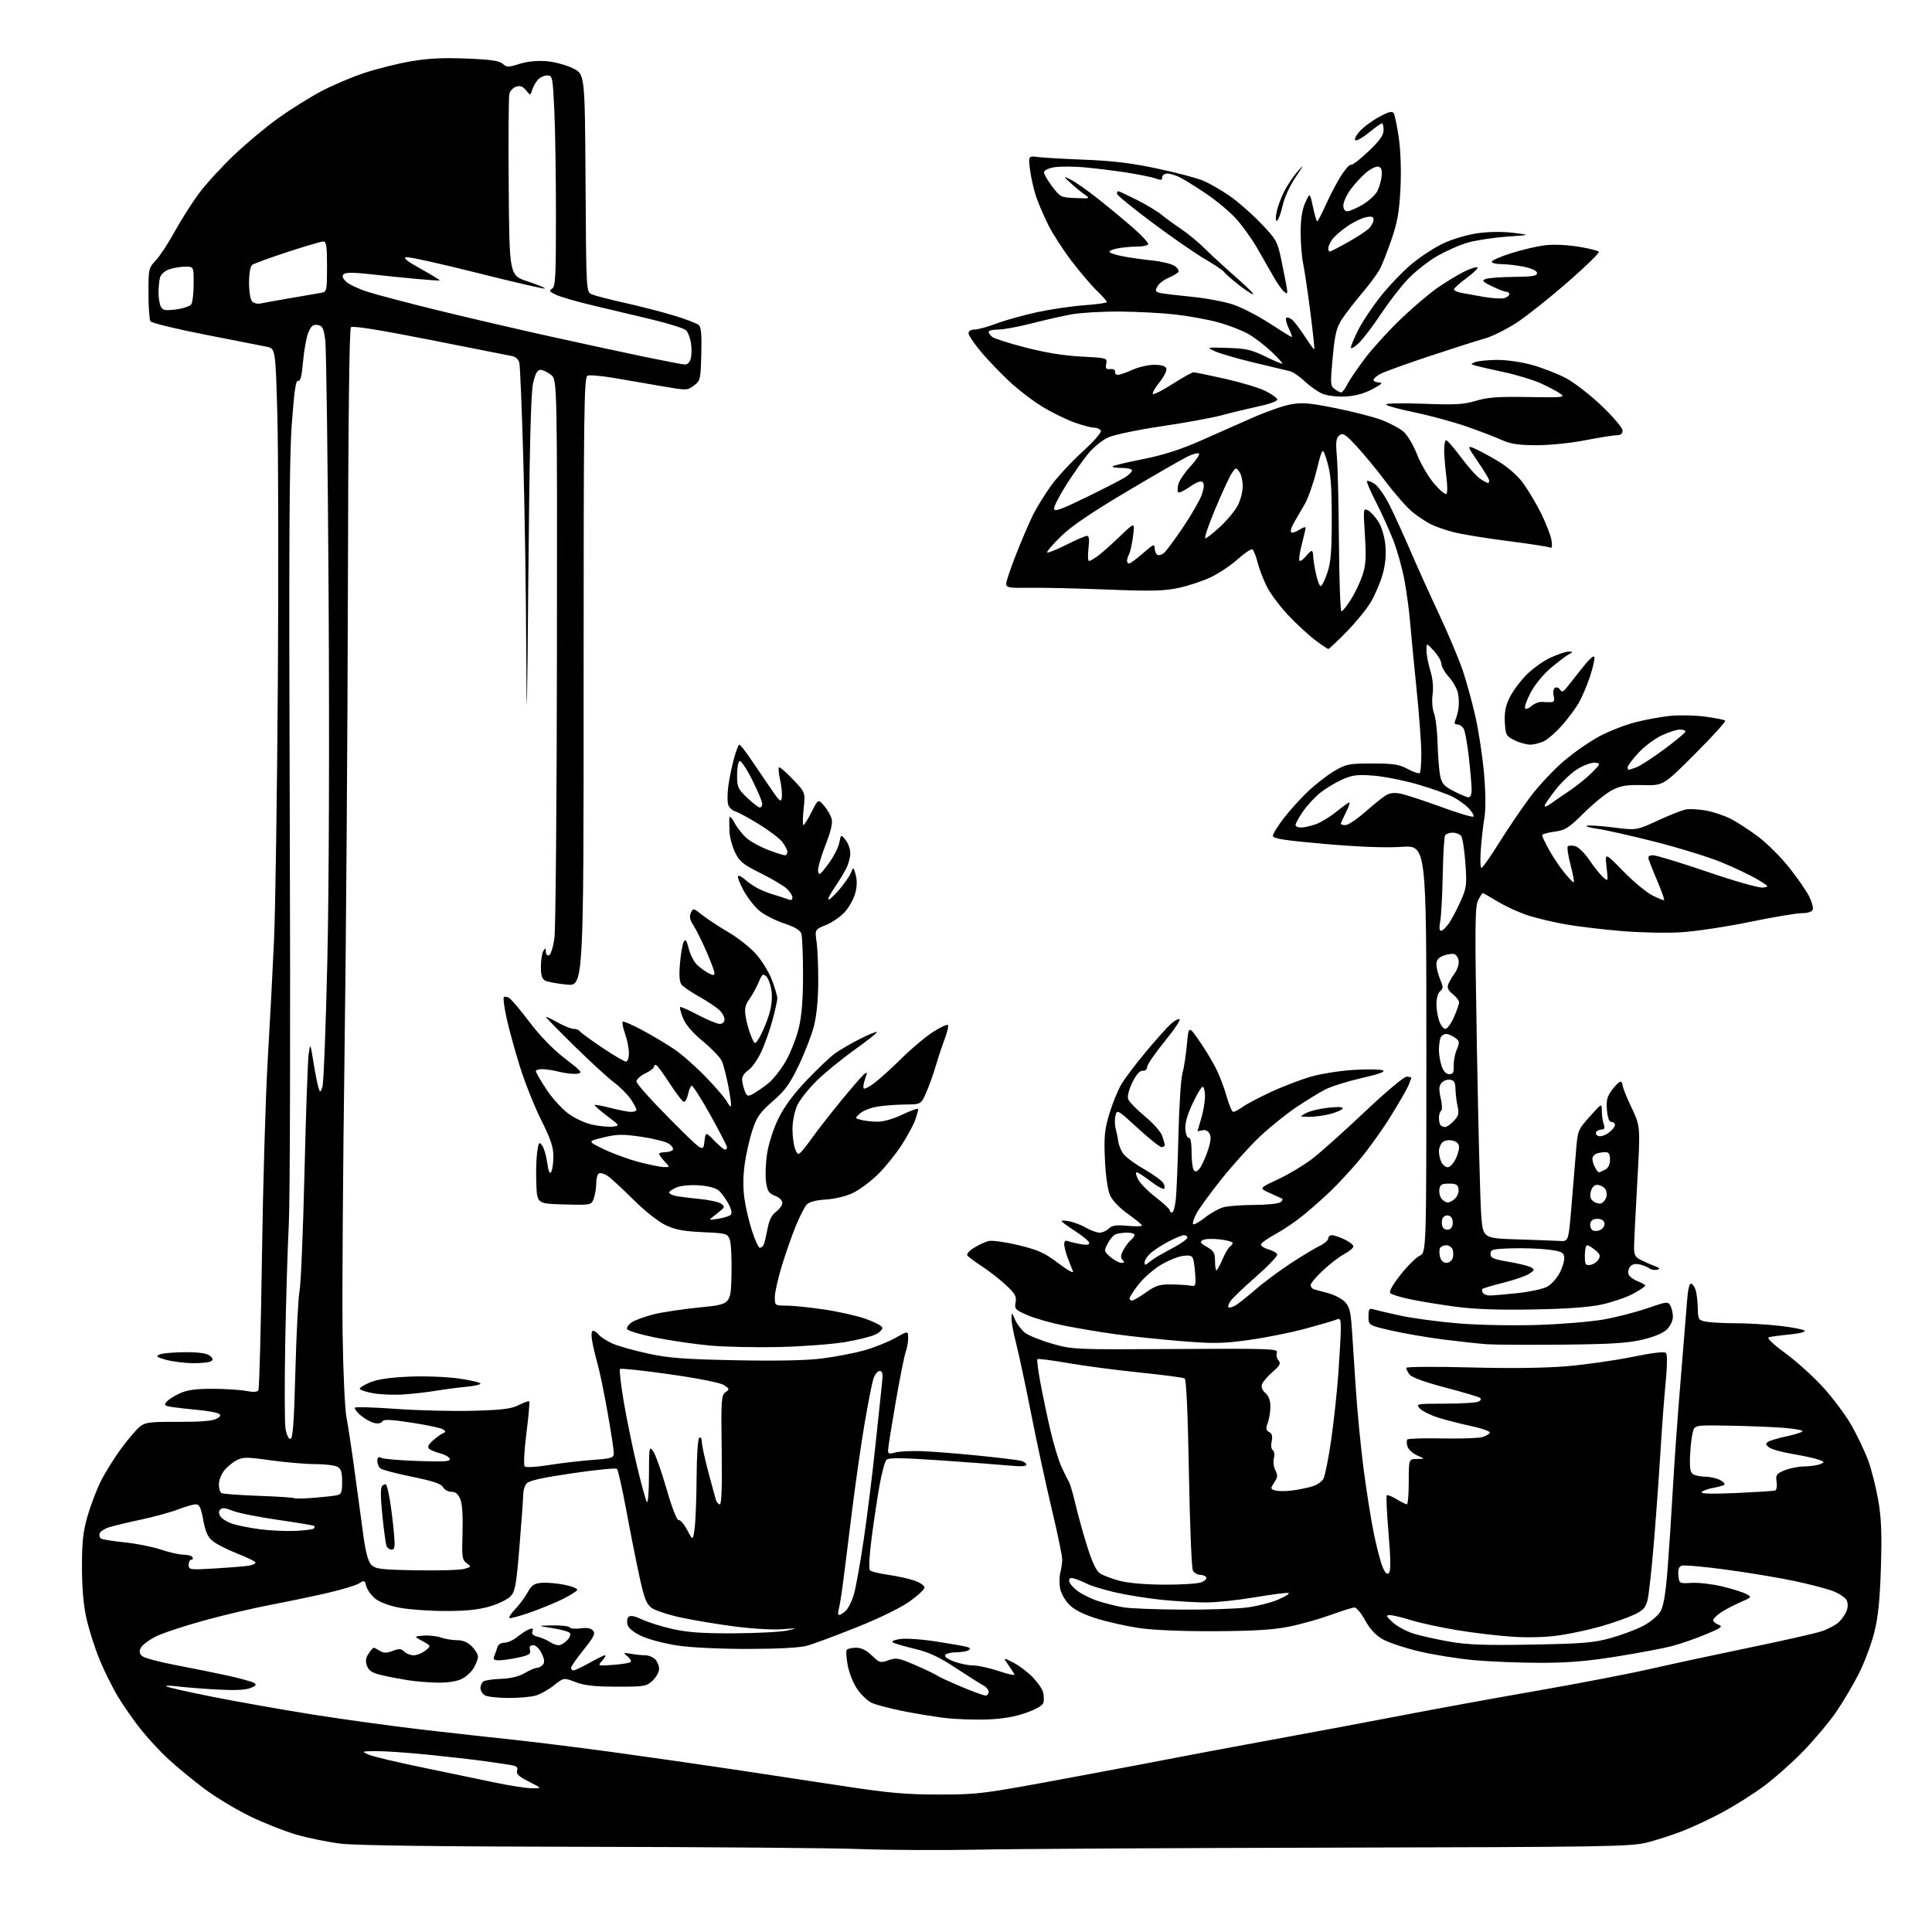 <?xml version="1.0" encoding="UTF-8" standalone="no"?>
<svg 
  version="1.1" 
  xmlns="http://www.w3.org/2000/svg" 
  xmlns:xlink="http://www.w3.org/1999/xlink" 
  xmlns:svg="http://www.w3.org/2000/svg"
  xmlns:rdf="http://www.w3.org/1999/02/22-rdf-syntax-ns#"
  xmlns:cc="http://creativecommons.org/ns#"
  xmlns:dc="http://purl.org/dc/elements/1.1/"
  viewBox="0 0 768 768"
  width="768"
  height="768"
>
<style>svg {background-color: white; }</style>"
<path stroke="none" fill="black" fill-rule="evenodd" d="M388.50,735.26C374.20,735.55 353.27,735.44 342.00,735.03C330.73,734.61 281.68,734.21 233.00,734.14C175.47,734.04 141.35,733.61 135.50,732.89C130.55,732.28 122.67,730.69 118.00,729.35C113.33,728.01 104.94,724.70 99.36,721.99C93.78,719.29 85.51,714.28 80.98,710.87C76.45,707.45 70.10,702.21 66.88,699.22C63.65,696.23 58.76,690.97 56.02,687.52C53.27,684.07 49.23,678.29 47.02,674.66C44.82,671.03 41.48,664.34 39.61,659.78C37.74,655.23 35.39,647.90 34.40,643.50C33.19,638.13 32.59,631.39 32.58,623.00C32.57,613.04 33.01,608.92 34.79,602.70C36.02,598.41 38.42,592.11 40.13,588.70C41.84,585.29 45.48,579.46 48.22,575.75C50.96,572.03 54.30,568.12 55.64,567.07C57.78,565.38 59.71,565.15 70.86,565.21C79.24,565.25 84.42,564.84 85.95,564.03C87.74,563.07 87.96,562.59 86.92,561.95C86.17,561.49 82.62,560.84 79.03,560.51C75.44,560.17 70.79,559.66 68.71,559.36C65.41,558.88 65.08,558.61 66.21,557.25C66.92,556.39 69.30,554.86 71.50,553.86C74.44,552.53 77.89,552.05 84.50,552.07C89.45,552.08 95.42,552.46 97.77,552.91C100.61,553.46 102.27,553.38 102.71,552.65C103.08,552.06 103.72,528.15 104.13,499.53C104.54,470.92 105.57,435.80 106.42,421.50C107.27,407.20 108.40,385.60 108.94,373.50C109.47,361.40 110.15,315.27 110.45,271.00C110.74,226.72 110.65,178.82 110.24,164.54C109.50,138.57 109.50,138.57 106.00,137.83C104.08,137.43 93.07,135.26 81.54,133.02C70.01,130.77 60.23,128.39 59.81,127.72C59.38,127.05 59.02,122.02 59.02,116.55C59.00,106.92 59.09,106.50 61.90,103.55C63.50,101.87 66.88,96.72 69.42,92.10C71.95,87.49 76.29,80.66 79.05,76.93C81.81,73.21 88.10,66.32 93.04,61.63C97.97,56.94 105.94,50.29 110.75,46.87C115.56,43.44 123.10,38.72 127.50,36.38C131.90,34.03 139.57,30.76 144.54,29.09C149.51,27.43 157.84,25.33 163.04,24.42C169.95,23.22 175.95,22.90 185.29,23.27C195.02,23.65 198.51,24.15 199.83,25.35C201.42,26.78 202.05,26.79 206.54,25.39C209.70,24.41 213.60,24.03 217.28,24.33C220.46,24.60 225.18,25.87 227.78,27.16C232.50,29.50 232.50,29.50 232.76,72.78C233.02,116.05 233.02,116.05 235.26,117.01C236.49,117.54 242.45,119.08 248.50,120.43C254.55,121.78 263.27,124.03 267.88,125.43C272.49,126.83 276.89,128.50 277.66,129.14C278.74,130.03 279.00,132.75 278.78,140.79C278.51,150.85 278.39,151.37 275.84,153.28C273.23,155.22 272.97,155.23 263.34,153.56C257.93,152.62 249.38,151.15 244.34,150.29C239.29,149.43 234.46,148.99 233.59,149.33C232.15,149.88 232.00,161.41 232.00,271.00C232.00,392.06 232.00,392.06 225.25,391.39C221.54,391.03 217.71,390.32 216.75,389.83C215.45,389.16 215.00,387.71 215.02,384.21C215.02,381.62 215.47,378.82 216.00,378.00C216.82,376.73 216.97,376.78 216.98,378.33C216.99,379.35 217.56,379.98 218.25,379.75C218.94,379.52 219.90,376.46 220.39,372.92C220.88,369.39 221.33,317.99 221.39,258.69C221.50,150.89 221.50,150.89 219.00,148.97C217.62,147.91 215.75,147.03 214.83,147.02C213.64,147.01 212.81,148.49 211.92,152.25C211.03,156.03 210.50,177.39 210.03,228.50C209.49,288.35 209.36,292.93 209.19,257.66C209.09,234.64 208.54,200.22 207.98,181.16C207.42,162.10 206.74,145.49 206.46,144.27C206.18,142.98 205.02,141.84 203.73,141.58C202.51,141.33 187.78,138.42 171.01,135.11C150.53,131.06 140.18,129.42 139.51,130.09C138.85,130.75 138.43,166.74 138.29,234.80C138.17,291.83 137.57,375.18 136.94,420.00C136.32,464.82 135.98,514.10 136.18,529.50C136.40,545.31 137.08,560.11 137.74,563.50C138.39,566.80 139.88,576.70 141.06,585.50C142.23,594.30 143.78,605.72 144.51,610.89C145.41,617.33 146.41,620.85 147.66,622.11C149.26,623.70 151.55,623.98 165.50,624.22C174.30,624.37 182.85,624.13 184.50,623.67C187.40,622.86 187.43,622.79 185.51,621.38C183.71,620.06 183.56,618.97 183.86,609.41C184.07,602.67 183.76,597.83 182.98,595.94C182.12,593.87 181.06,593.00 179.41,593.00C178.12,593.00 176.63,592.18 176.09,591.17C175.37,589.83 172.15,588.74 163.81,587.04C157.59,585.77 151.94,584.28 151.25,583.74C150.56,583.20 150.00,581.86 150.00,580.77C150.00,579.25 150.41,578.97 151.75,579.57C152.71,580.00 159.29,580.54 166.37,580.78C176.66,581.12 179.15,580.95 178.80,579.90C178.56,579.18 176.82,578.20 174.93,577.72C173.04,577.24 171.05,576.40 170.50,575.85C169.84,575.19 170.40,574.08 172.18,572.54C173.66,571.26 175.46,569.97 176.18,569.68C177.26,569.25 177.25,568.98 176.14,568.20C175.39,567.67 169.81,566.48 163.74,565.55C155.21,564.24 152.54,564.13 151.96,565.06C151.51,565.80 150.22,566.02 148.65,565.63C147.25,565.27 144.84,563.90 143.30,562.58C141.76,561.25 140.78,559.89 141.12,559.55C141.46,559.21 148.89,559.44 157.63,560.07C166.37,560.69 180.04,561.02 188.01,560.81C199.67,560.49 203.23,560.04 206.24,558.53C208.29,557.49 210.16,556.83 210.38,557.07C210.61,557.31 210.10,563.04 209.25,569.81C208.35,577.01 208.08,582.46 208.61,582.95C209.10,583.41 213.32,583.17 217.98,582.41C222.65,581.66 230.41,580.74 235.23,580.37C243.31,579.77 244.00,579.54 244.00,577.58C244.00,576.41 242.89,569.16 241.53,561.47C240.17,553.79 238.36,545.02 237.50,542.00C236.65,538.98 235.68,534.81 235.34,532.75C234.98,530.49 235.14,529.00 235.75,529.00C236.30,529.00 237.37,529.75 238.13,530.66C238.88,531.58 241.30,533.12 243.50,534.09C245.70,535.07 252.00,536.84 257.50,538.04C265.74,539.84 271.88,540.31 292.33,540.72C308.59,541.05 320.44,540.81 326.64,540.03C331.85,539.38 339.35,537.95 343.31,536.86C347.26,535.77 352.86,533.55 355.75,531.93C361.00,528.98 361.00,528.98 361.00,531.93C361.00,533.55 360.57,536.01 360.03,537.41C359.50,538.81 357.70,547.83 356.03,557.46C354.37,567.09 353.00,575.70 353.00,576.60C353.00,577.89 353.55,578.06 355.75,577.41C357.26,576.97 361.88,576.71 366.00,576.84C370.12,576.97 380.25,577.76 388.50,578.59C396.75,579.42 404.51,580.35 405.75,580.66C406.99,580.97 408.00,581.68 408.00,582.24C408.00,582.90 405.61,583.02 401.25,582.59C397.54,582.23 385.27,581.30 374.00,580.53C358.22,579.45 353.24,579.41 352.36,580.32C351.73,580.97 350.50,585.55 349.62,590.50C348.74,595.45 347.33,604.86 346.48,611.41C345.57,618.38 345.30,623.70 345.82,624.22C346.31,624.71 349.59,625.52 353.10,626.02C356.62,626.52 361.30,627.55 363.50,628.31C365.70,629.08 367.50,630.31 367.50,631.06C367.50,631.80 364.80,634.33 361.50,636.66C357.98,639.15 349.29,643.39 340.50,646.89C332.25,650.18 323.48,653.45 321.00,654.15C318.07,654.99 309.86,655.45 297.50,655.47C286.54,655.49 274.69,654.93 269.50,654.16C264.55,653.42 258.18,651.77 255.35,650.51C252.14,649.07 249.94,647.37 249.50,646.00C249.12,644.79 249.27,643.33 249.84,642.76C250.56,642.04 252.23,642.36 255.27,643.78C257.68,644.92 263.22,646.64 267.58,647.61C273.51,648.92 279.64,649.34 292.00,649.27C301.07,649.22 310.52,648.71 313.00,648.15C317.27,647.17 317.16,647.14 311.00,647.64C307.40,647.94 298.94,647.45 292.03,646.55C285.18,645.65 275.50,644.04 270.53,642.96C265.57,641.88 260.38,640.16 259.00,639.14C256.97,637.63 256.07,635.33 254.23,626.89C252.98,621.18 250.62,609.33 249.00,600.57C247.37,591.81 245.70,584.31 245.27,583.89C244.85,583.48 236.85,584.27 227.50,585.65C215.25,587.45 210.15,588.60 209.25,589.77C208.56,590.66 208.00,592.53 207.99,593.94C207.99,595.35 207.33,604.55 206.53,614.40C205.25,630.04 204.81,632.58 202.97,634.54C201.81,635.77 198.08,637.59 194.68,638.59C190.27,639.89 185.21,640.41 177.00,640.40C170.68,640.40 162.43,639.80 158.68,639.07C154.45,638.25 150.78,636.84 149.03,635.38C147.49,634.07 145.93,631.88 145.59,630.49C145.00,628.15 144.80,628.08 142.73,629.43C141.50,630.22 135.55,632.00 129.50,633.38C123.45,634.75 113.33,636.86 107.00,638.06C100.67,639.26 89.01,642.01 81.09,644.18C73.16,646.36 64.51,649.23 61.87,650.57C59.23,651.90 56.61,653.87 56.04,654.93C55.28,656.35 55.37,657.22 56.38,658.24C57.14,659.00 63.10,660.63 69.63,661.86C76.16,663.10 85.55,665.00 90.50,666.08C95.45,667.17 100.16,668.47 100.97,668.97C102.13,669.70 101.82,670.13 99.47,671.05C97.48,671.83 92.96,672.00 85.77,671.59C79.87,671.25 72.89,670.69 70.27,670.34C67.65,670.00 65.75,670.00 66.06,670.34C66.37,670.68 74.70,672.56 84.56,674.52C94.43,676.48 112.40,679.66 124.50,681.58C136.60,683.50 155.97,686.17 167.55,687.52C179.13,688.86 195.33,690.66 203.55,691.52C211.77,692.38 229.75,694.62 243.50,696.49C257.25,698.37 279.07,701.50 292.00,703.44C304.93,705.39 324.95,708.42 336.50,710.18C353.58,712.77 360.49,713.37 373.50,713.35C388.95,713.34 390.73,713.11 425.50,706.64C445.30,702.96 464.65,699.30 468.50,698.52C472.35,697.74 489.23,694.59 506.00,691.51C522.77,688.43 546.85,683.92 559.50,681.48C572.15,679.05 595.55,674.78 611.50,672.01C627.45,669.23 647.48,665.37 656.00,663.43C664.52,661.49 682.30,657.67 695.50,654.94C708.70,652.22 721.57,649.31 724.09,648.47C726.62,647.63 729.68,646.01 730.90,644.88C732.12,643.74 733.55,641.70 734.06,640.34C734.65,638.78 734.64,637.20 734.03,636.05C733.50,635.06 731.18,633.49 728.89,632.57C726.60,631.66 719.72,629.84 713.61,628.54C707.50,627.23 695.19,625.18 686.26,623.97C677.33,622.76 669.32,622.05 668.45,622.38C667.36,622.80 666.97,623.99 667.19,626.24C667.50,629.49 667.52,629.50 672.50,629.22C675.25,629.06 680.65,629.69 684.50,630.61C688.35,631.52 692.62,632.86 694.00,633.57C696.50,634.85 696.50,634.86 691.50,637.06C688.75,638.28 685.26,640.14 683.75,641.20C682.24,642.27 681.00,643.57 681.00,644.10C681.00,644.63 681.98,645.43 683.17,645.87C685.02,646.55 684.24,647.13 677.92,649.75C673.84,651.45 667.78,653.53 664.46,654.39C661.13,655.25 651.37,657.08 642.76,658.47C631.08,660.36 623.35,661.00 612.30,661.00C604.16,660.99 592.33,660.52 586.00,659.95C579.67,659.38 569.79,657.79 564.03,656.42C558.27,655.05 551.72,652.86 549.48,651.54C546.80,649.97 544.45,647.41 542.64,644.07C541.12,641.28 539.24,639.00 538.47,639.00C537.69,639.00 533.35,640.35 528.82,642.01C524.28,643.66 516.73,645.77 512.04,646.69C505.82,647.90 497.79,648.37 482.50,648.43C469.41,648.47 458.11,647.98 452.50,647.13C447.55,646.38 440.03,644.68 435.80,643.35C430.73,641.77 427.07,639.91 425.09,637.93C423.43,636.28 421.78,633.36 421.42,631.45C421.07,629.54 421.09,626.74 421.48,625.24C421.87,623.73 422.22,621.38 422.25,620.00C422.28,618.62 420.42,609.62 418.12,600.00C415.82,590.38 412.12,573.27 409.90,562.00C407.68,550.73 404.99,538.15 403.93,534.06C402.87,529.97 402.04,525.47 402.08,524.06C402.16,521.57 402.20,521.58 403.54,524.65C404.30,526.38 406.06,528.69 407.45,529.79C408.85,530.88 413.70,532.84 418.24,534.14C426.39,536.47 427.04,536.50 467.36,536.25C504.70,536.03 508.16,536.15 507.59,537.63C507.25,538.52 507.52,539.93 508.21,540.75C509.24,541.99 508.84,542.77 505.86,545.37C503.89,547.09 502.00,549.30 501.66,550.28C501.27,551.39 501.78,552.69 503.02,553.75C504.33,554.87 505.00,556.69 505.00,559.16C505.00,561.20 504.53,564.11 503.95,565.62C503.11,567.85 503.22,568.54 504.52,569.27C505.67,569.91 505.95,570.97 505.50,572.99C505.15,574.58 505.34,576.09 505.95,576.47C506.53,576.83 506.73,578.24 506.38,579.64C506.03,581.02 506.30,583.19 506.98,584.45C507.99,586.36 507.92,587.19 506.54,589.29C504.96,591.71 504.98,591.86 506.93,592.48C508.05,592.83 511.12,592.84 513.74,592.48C516.36,592.13 519.97,591.39 521.76,590.84C523.55,590.29 525.51,588.92 526.11,587.80C526.71,586.67 528.06,579.91 529.11,572.77C530.16,565.62 531.46,553.64 532.00,546.14C532.54,538.64 532.99,530.54 532.99,528.14C533.00,524.37 532.77,523.89 531.25,524.55C530.29,524.97 524.77,526.59 519.00,528.15C513.23,529.71 503.10,531.74 496.50,532.66C486.07,534.10 482.54,534.16 469.50,533.11C461.25,532.45 449.55,531.22 443.50,530.38C437.45,529.54 428.24,528.00 423.02,526.95C417.81,525.91 411.21,524.03 408.36,522.77C403.57,520.68 403.21,520.28 403.71,517.72C404.17,515.38 403.56,514.27 399.88,510.84C397.47,508.58 393.17,505.23 390.32,503.38C387.47,501.53 384.86,499.57 384.52,499.03C384.18,498.48 385.39,497.11 387.20,495.99C389.02,494.87 391.59,493.67 392.93,493.33C394.27,492.98 399.60,493.72 404.78,494.96C412.76,496.89 415.21,497.99 420.73,502.18C424.61,505.11 426.95,506.38 426.49,505.31C426.07,504.31 425.14,501.93 424.41,500.00C423.68,498.07 423.07,495.66 423.04,494.64C423.02,493.44 423.50,492.98 424.43,493.33C425.21,493.64 427.46,494.18 429.43,494.55C431.80,495.00 433.00,494.85 433.00,494.10C433.00,493.48 430.52,491.39 427.50,489.46C424.48,487.52 422.00,485.69 422.00,485.39C422.00,485.09 423.46,485.15 425.25,485.52C427.04,485.89 429.99,487.05 431.81,488.10C433.63,489.14 436.02,490.00 437.13,490.00C438.24,490.00 439.87,489.27 440.76,488.38C442.03,487.11 443.66,486.87 448.19,487.28C451.39,487.57 453.98,487.52 453.95,487.16C453.93,486.79 451.38,484.70 448.31,482.50C444.86,480.04 442.13,477.15 441.20,475.00C440.31,472.94 439.50,467.10 439.22,460.84C438.82,451.83 439.09,449.05 440.96,442.84C442.17,438.80 444.28,433.57 445.65,431.21C447.02,428.85 451.42,423.00 455.43,418.21C459.44,413.42 463.88,408.44 465.29,407.14C466.70,405.85 468.31,404.95 468.87,405.14C469.43,405.34 466.76,409.32 462.95,414.00C459.13,418.68 456.00,423.24 456.00,424.14C456.00,425.09 455.26,425.72 454.25,425.64C453.10,425.55 451.71,427.10 450.17,430.20C448.82,432.91 448.09,435.72 448.44,436.83C448.78,437.88 451.71,440.94 454.96,443.62C458.21,446.31 461.35,449.80 461.94,451.40C462.52,452.99 463.00,454.68 463.00,455.15C463.00,455.62 462.43,456.00 461.74,456.00C461.04,456.00 456.78,452.60 452.27,448.45C444.27,441.09 444.05,440.96 443.42,443.45C443.07,444.85 443.11,447.24 443.52,448.75C443.92,450.26 444.38,452.53 444.54,453.80C444.70,455.06 445.52,457.15 446.37,458.44C447.21,459.73 450.92,462.52 454.60,464.64C458.28,466.76 461.78,469.27 462.36,470.20C462.95,471.14 463.14,472.19 462.78,472.55C462.43,472.91 460.02,471.58 457.42,469.60C454.83,467.62 452.32,466.00 451.83,466.00C451.35,466.00 451.61,467.27 452.41,468.83C453.22,470.39 456.38,473.59 459.44,475.95C462.50,478.31 465.00,480.64 465.00,481.12C465.00,481.60 465.42,482.00 465.93,482.00C466.44,482.00 467.10,479.64 467.41,476.75C467.71,473.86 468.18,462.27 468.45,451.00C468.72,439.73 469.43,428.81 470.02,426.75C470.61,424.68 471.41,419.55 471.80,415.34C472.50,407.69 472.50,407.69 476.62,413.59C478.89,416.84 481.91,421.82 483.34,424.66C484.77,427.49 486.70,432.56 487.63,435.91C488.57,439.26 489.75,442.00 490.26,442.00C490.77,442.00 492.49,441.07 494.08,439.94C495.67,438.81 500.82,436.11 505.51,433.94C510.21,431.77 517.30,429.07 521.28,427.94C525.25,426.81 532.85,425.62 538.16,425.30C543.48,424.98 548.65,425.05 549.66,425.47C550.93,425.98 548.39,426.92 541.38,428.52C535.82,429.79 529.29,431.83 526.88,433.06C524.47,434.28 519.22,437.50 515.20,440.21C511.19,442.91 504.71,448.13 500.81,451.81C496.91,455.49 490.07,463.07 485.61,468.65C481.15,474.24 476.64,480.43 475.59,482.41C474.54,484.39 473.96,486.29 474.29,486.63C474.63,486.96 476.72,485.81 478.93,484.06C481.14,482.31 484.42,480.45 486.22,479.94C488.01,479.42 493.54,478.99 498.49,478.98C503.45,478.98 508.18,478.49 509.00,477.91C509.84,477.31 510.06,476.65 509.50,476.40C508.95,476.15 506.70,475.13 504.50,474.13C500.50,472.32 500.50,472.32 508.00,468.81C512.12,466.88 518.20,463.25 521.50,460.75C524.80,458.24 534.19,449.85 542.38,442.09C550.62,434.28 558.09,428.00 559.13,428.00C560.16,428.00 561.00,428.20 561.00,428.45C561.00,428.70 560.45,430.16 559.79,431.70C559.12,433.24 555.92,438.77 552.66,444.00C549.41,449.23 543.92,456.88 540.46,461.00C537.00,465.12 531.77,470.78 528.83,473.57C525.90,476.36 521.07,480.64 518.09,483.07C515.12,485.51 510.20,488.85 507.15,490.50C504.11,492.15 501.47,493.99 501.28,494.60C501.09,495.20 502.38,496.11 504.14,496.61C505.90,497.12 507.51,498.03 507.72,498.65C507.92,499.27 504.16,503.21 499.37,507.42C494.57,511.62 490.00,515.98 489.22,517.10C488.44,518.22 488.03,519.36 488.31,519.65C488.60,519.93 489.75,519.67 490.87,519.07C491.99,518.47 495.50,515.71 498.66,512.95C501.82,510.18 508.17,505.44 512.76,502.41C517.35,499.39 522.66,496.18 524.56,495.27C526.45,494.37 528.00,493.04 528.00,492.31C528.00,491.59 528.66,491.00 529.47,491.00C530.27,491.00 532.52,491.76 534.47,492.69C536.41,493.61 538.00,494.86 538.00,495.46C538.00,496.06 536.37,497.42 534.37,498.50C532.38,499.57 528.55,502.51 525.87,505.03C523.19,507.54 521.00,510.16 521.00,510.83C521.00,511.51 521.56,512.25 522.25,512.48C522.94,512.71 525.46,513.40 527.86,514.02C530.27,514.64 533.26,516.17 534.51,517.42C536.40,519.31 536.90,521.16 537.38,528.10C537.70,532.72 538.41,543.48 538.96,552.01C539.50,560.54 540.87,574.69 541.99,583.45C543.12,592.21 544.95,603.86 546.07,609.34C547.19,614.82 548.76,620.89 549.57,622.83C550.63,625.35 551.35,626.05 552.12,625.28C552.89,624.51 552.85,620.02 551.97,609.56C551.30,601.51 550.97,594.69 551.26,594.41C551.54,594.12 553.29,594.81 555.14,595.94C556.99,597.07 558.84,597.99 559.25,598.00C559.66,598.00 560.00,593.95 560.00,589.00C560.00,580.00 560.00,580.00 563.25,579.96C566.50,579.92 566.50,579.92 563.35,578.55C561.61,577.79 559.88,576.20 559.50,575.01C559.13,573.82 559.11,572.56 559.47,572.20C559.82,571.84 566.05,571.66 573.31,571.80C580.56,571.94 587.73,571.70 589.23,571.28C590.73,570.85 592.08,570.05 592.22,569.50C592.36,568.95 589.10,567.79 584.98,566.92C580.85,566.05 574.92,564.53 571.78,563.55C568.65,562.56 565.32,560.91 564.39,559.88C562.74,558.05 563.01,558.00 574.60,557.98C581.14,557.98 587.11,557.58 587.86,557.11C588.84,556.49 588.90,556.05 588.07,555.54C587.44,555.15 581.22,553.33 574.25,551.49C566.28,549.39 561.10,547.49 560.29,546.38C559.58,545.41 559.00,544.23 559.00,543.76C559.00,543.29 570.36,543.20 584.25,543.57C600.66,544.01 614.23,543.83 623.00,543.08C630.42,542.44 642.07,540.78 648.88,539.39C656.76,537.77 661.60,537.20 662.21,537.81C662.82,538.42 662.78,542.72 662.11,549.63C661.53,555.61 660.59,568.15 660.03,577.50C659.46,586.85 658.29,603.05 657.42,613.50C656.55,623.95 655.42,634.14 654.91,636.14C654.15,639.12 653.15,640.18 649.49,641.90C647.03,643.06 641.25,645.10 636.66,646.43C632.07,647.76 624.56,649.39 619.98,650.06C614.89,650.81 607.72,651.04 601.57,650.65C596.03,650.31 586.08,649.13 579.44,648.05C572.81,646.96 564.49,645.16 560.94,644.05C557.40,642.93 553.60,642.03 552.50,642.04C550.77,642.06 550.94,642.45 553.71,644.98C555.47,646.58 559.30,648.61 562.21,649.48C565.12,650.35 571.53,651.77 576.46,652.62C583.45,653.84 590.60,654.08 608.96,653.75C629.44,653.38 633.54,653.03 640.50,651.09C644.90,649.86 650.73,647.65 653.46,646.17C656.19,644.70 659.18,642.15 660.12,640.50C661.30,638.42 662.16,633.19 662.91,623.50C663.51,615.80 664.45,601.40 665.00,591.50C665.56,581.60 666.92,562.48 668.05,549.00C669.17,535.52 670.33,521.21 670.63,517.20C670.99,512.40 671.57,510.02 672.31,510.27C672.94,510.48 673.75,511.74 674.12,513.07C674.50,514.41 674.85,517.58 674.90,520.12C674.99,524.48 675.19,524.79 678.12,525.38C679.84,525.72 685.13,526.00 689.87,526.01C694.62,526.01 702.54,526.48 707.49,527.05C712.43,527.61 716.87,528.47 717.35,528.95C717.84,529.44 715.25,530.10 711.36,530.48C707.59,530.84 703.87,531.35 703.11,531.59C702.26,531.87 704.84,534.34 709.61,537.84C713.95,541.02 720.68,547.08 724.56,551.30C728.45,555.52 733.57,562.37 735.96,566.54C738.34,570.70 741.35,577.05 742.66,580.64C743.96,584.23 745.75,591.30 746.63,596.34C747.86,603.40 748.10,609.52 747.69,623.00C747.29,636.06 746.62,642.65 745.05,648.95C743.89,653.59 741.09,661.02 738.84,665.45C736.59,669.88 732.50,676.76 729.76,680.74C727.01,684.72 721.10,691.73 716.63,696.32C712.16,700.90 705.12,707.13 701.00,710.15C696.88,713.18 689.67,717.73 685.00,720.26C680.33,722.79 673.12,726.18 669.00,727.80C664.88,729.42 658.37,731.52 654.55,732.47C648.19,734.05 637.53,734.22 531.05,734.46C466.95,734.61 402.80,734.96 388.50,735.26zM211.50,710.87C215.50,710.88 215.50,710.88 210.25,708.23C206.25,706.22 205.13,705.17 205.55,703.85C205.98,702.49 205.37,701.99 202.80,701.58C200.99,701.28 196.12,700.58 192.00,700.00C187.88,699.43 177.97,698.31 170.00,697.50C162.03,696.70 152.80,696.07 149.50,696.10C143.64,696.16 143.57,696.19 146.52,697.49C148.18,698.22 157.63,700.48 167.52,702.51C177.41,704.54 190.45,707.25 196.50,708.54C202.55,709.82 209.30,710.87 211.50,710.87zM392.50,683.51C387.55,683.71 379.90,683.43 375.50,682.90C371.10,682.36 363.38,681.09 358.34,680.06C353.30,679.04 347.92,677.59 346.39,676.85C344.85,676.11 342.33,673.70 340.80,671.50C339.27,669.30 337.56,665.09 337.01,662.14C336.46,659.20 336.26,656.39 336.56,655.89C336.87,655.40 338.53,655.00 340.26,655.00C342.42,655.00 344.40,655.97 346.60,658.10C349.62,661.02 350.00,661.13 353.20,659.97C356.28,658.86 357.28,659.05 364.04,661.99C368.14,663.78 371.96,665.61 372.53,666.06C373.10,666.51 377.36,668.48 382.00,670.44C386.64,672.40 391.02,674.00 391.72,674.00C392.42,674.00 393.00,673.34 393.00,672.54C393.00,671.73 391.99,670.54 390.75,669.89C389.51,669.23 384.60,666.13 379.84,662.98C373.37,658.70 369.33,656.82 363.84,655.50C359.80,654.53 355.86,653.39 355.08,652.98C354.15,652.49 355.01,652.00 357.63,651.56C359.88,651.18 366.10,651.59 372.05,652.51C377.80,653.40 383.35,654.37 384.38,654.67C385.78,655.08 385.93,655.42 384.98,656.01C384.28,656.44 382.15,656.80 380.25,656.80C378.35,656.80 376.37,657.23 375.83,657.77C375.21,658.39 376.33,659.31 378.95,660.37C381.20,661.26 384.72,662.01 386.77,662.03C388.82,662.04 393.51,663.08 397.19,664.33C400.87,665.59 403.61,666.14 403.27,665.56C402.94,664.98 401.79,663.22 400.71,661.66C398.74,658.83 398.74,658.83 402.81,660.91C405.05,662.05 408.50,664.64 410.47,666.67C412.44,668.70 414.31,671.37 414.61,672.60C414.92,673.83 415.02,675.66 414.83,676.67C414.59,677.89 412.32,679.27 407.99,680.83C403.55,682.42 398.66,683.27 392.50,683.51zM202.01,674.97C197.88,674.95 193.71,674.48 192.75,673.92C191.79,673.36 191.00,672.05 191.00,671.01C191.00,669.97 191.56,668.77 192.25,668.34C192.94,667.92 196.11,667.47 199.29,667.36C203.05,667.22 206.33,666.42 208.60,665.07C210.53,663.93 212.71,663.00 213.43,663.00C214.16,663.00 215.23,662.43 215.81,661.72C216.57,660.81 216.43,659.53 215.31,657.22C214.42,655.38 212.99,654.00 211.97,654.00C210.71,654.00 210.33,654.56 210.68,655.90C211.10,657.49 210.35,657.97 206.04,658.90C203.21,659.50 199.75,660.00 198.34,660.00C196.30,660.00 195.93,659.65 196.51,658.25C196.90,657.29 197.45,655.71 197.73,654.75C198.02,653.73 199.20,653.00 200.54,653.00C201.81,653.00 204.12,651.95 205.67,650.67C207.23,649.39 209.34,648.03 210.36,647.66C211.76,647.15 212.08,647.35 211.65,648.48C211.25,649.51 211.91,650.18 213.79,650.64C215.28,651.00 217.39,651.91 218.47,652.65C219.56,653.39 221.18,654.00 222.07,654.00C222.96,654.00 224.51,653.09 225.52,651.98C226.64,650.74 226.99,649.60 226.43,649.05C225.92,648.55 222.80,647.71 219.50,647.19C213.50,646.24 213.50,646.24 219.69,646.12C223.10,646.05 226.13,646.41 226.44,646.90C226.75,647.40 228.71,647.58 230.79,647.30C233.37,646.95 234.96,647.25 235.77,648.22C236.73,649.38 236.00,650.84 231.98,655.83C229.24,659.23 227.00,662.46 227.00,663.01C227.00,663.55 227.46,664.00 228.02,664.00C228.57,664.00 231.42,662.65 234.35,661.00C237.27,659.35 240.03,658.00 240.49,658.00C240.94,658.00 240.45,658.96 239.40,660.13C237.50,662.26 237.50,662.26 243.73,661.82C247.15,661.57 250.27,661.06 250.66,660.68C251.04,660.29 250.49,659.28 249.43,658.42C247.61,656.94 247.69,656.89 250.88,657.43C252.73,657.74 255.29,658.00 256.55,658.00C257.82,658.00 259.56,658.71 260.43,659.57C261.29,660.44 262.00,662.16 262.00,663.40C262.00,664.64 260.84,666.74 259.41,668.08C256.98,670.36 256.14,670.50 245.16,670.48C236.37,670.47 232.34,670.02 228.78,668.66C224.06,666.86 224.06,666.86 220.22,669.94C218.11,671.64 214.83,673.47 212.95,674.02C211.06,674.56 206.14,674.99 202.01,674.97zM173.85,668.88C170.36,668.82 165.03,668.37 162.00,667.89C158.97,667.41 154.33,666.51 151.68,665.89C147.99,665.03 146.64,664.18 145.90,662.25C145.19,660.38 145.35,659.12 146.50,657.37C147.35,656.06 148.27,655.00 148.54,655.00C148.81,655.00 149.91,655.55 150.99,656.23C152.52,657.18 153.65,657.19 156.09,656.27C158.66,655.30 159.50,655.35 160.69,656.54C161.49,657.34 163.19,658.00 164.46,658.00C165.74,658.00 167.82,657.16 169.09,656.13C171.40,654.26 171.40,654.26 167.95,652.38C164.50,650.50 164.50,650.50 168.34,650.18C170.45,650.01 173.56,650.35 175.24,650.93C176.92,651.52 179.83,652.00 181.69,652.00C183.97,652.00 185.90,652.81 187.55,654.45C188.90,655.80 190.00,657.65 190.00,658.55C190.00,659.45 189.23,661.49 188.29,663.08C187.36,664.67 185.15,666.65 183.39,667.48C181.46,668.40 177.68,668.95 173.85,668.88zM210.96,640.90C206.60,642.44 202.79,643.46 202.50,643.17C202.21,642.87 203.28,641.25 204.89,639.57C206.50,637.88 208.68,634.92 209.74,633.00C211.32,630.11 212.31,629.45 215.37,629.19C217.41,629.02 221.54,629.39 224.55,630.01C227.56,630.64 229.76,631.57 229.44,632.09C229.12,632.61 226.61,634.18 223.87,635.57C221.13,636.95 215.32,639.35 210.96,640.90zM333.55,642.00C333.99,642.00 335.18,641.25 336.19,640.32C337.21,639.40 338.69,636.36 339.49,633.57C340.28,630.78 342.05,620.85 343.42,611.50C344.79,602.15 346.83,585.73 347.95,575.00C349.08,564.27 350.26,553.14 350.57,550.25C351.03,546.00 350.86,545.00 349.65,545.00C348.83,545.00 347.70,546.46 347.14,548.25C346.58,550.04 344.98,558.25 343.58,566.50C342.19,574.75 339.91,590.73 338.52,602.00C337.14,613.27 335.56,625.88 335.01,630.00C334.47,634.12 333.74,638.51 333.40,639.75C333.05,640.99 333.12,642.00 333.55,642.00zM470.00,639.85C480.18,639.90 491.76,639.51 495.75,639.00C499.74,638.48 505.33,637.05 508.17,635.83C511.01,634.61 512.83,633.44 512.21,633.24C511.60,633.03 505.62,633.80 498.92,634.93C492.23,636.07 483.48,637.00 479.48,637.00C475.48,637.00 467.55,636.53 461.86,635.96C456.16,635.38 447.78,634.04 443.23,632.97C438.67,631.90 433.72,630.40 432.23,629.64C430.73,628.88 428.49,627.94 427.25,627.56C425.60,627.05 425.00,627.27 425.00,628.38C425.00,629.22 426.46,631.01 428.25,632.36C430.04,633.71 433.78,635.56 436.58,636.47C439.37,637.37 443.87,638.49 446.58,638.94C449.28,639.39 459.82,639.80 470.00,639.85zM462.68,629.93C469.39,629.97 476.05,629.55 477.50,629.00C478.94,628.45 479.84,627.55 479.50,627.00C479.16,626.45 478.02,626.00 476.98,626.00C475.93,626.00 474.67,625.21 474.17,624.25C473.68,623.29 472.98,605.87 472.61,585.55C472.19,561.90 471.58,548.36 470.92,547.95C470.35,547.60 462.38,546.55 453.19,545.61C444.01,544.68 431.18,542.99 424.68,541.86C418.18,540.73 412.65,540.02 412.39,540.28C412.13,540.53 412.66,544.74 413.57,549.62C414.48,554.51 416.26,563.00 417.53,568.50C418.81,574.00 420.78,580.52 421.91,583.00C423.05,585.48 424.38,588.17 424.88,589.00C425.38,589.83 426.57,593.88 427.53,598.00C428.49,602.12 430.58,609.67 432.19,614.76C434.18,621.10 435.80,624.48 437.31,625.47C438.53,626.27 442.00,627.58 445.01,628.39C448.34,629.29 455.30,629.89 462.68,629.93zM85.25,623.50C90.89,623.17 96.98,622.68 98.78,622.40C100.58,622.12 101.82,621.51 101.52,621.04C101.23,620.56 97.90,618.96 94.13,617.48C90.36,616.00 86.07,613.82 84.61,612.64C82.59,611.02 81.67,608.99 80.80,604.25C79.89,599.30 79.27,598.00 77.83,598.00C76.84,598.00 73.65,598.91 70.76,600.03C67.87,601.14 61.23,602.97 56.00,604.08C50.77,605.20 45.08,606.56 43.34,607.11C41.60,607.65 39.93,608.74 39.63,609.52C39.33,610.30 39.57,611.24 40.17,611.61C40.77,611.97 45.01,612.66 49.61,613.12C54.21,613.59 60.66,614.88 63.95,615.98C67.24,617.09 71.27,618.00 72.91,618.00C74.54,618.00 76.16,618.45 76.50,619.00C76.84,619.55 76.64,620.00 76.06,620.00C75.48,620.00 75.00,620.92 75.00,622.05C75.00,624.01 75.40,624.07 85.25,623.50zM155.71,616.00C154.89,616.00 153.96,615.33 153.64,614.51C153.33,613.69 152.58,608.22 151.99,602.36C151.24,595.03 151.22,591.38 151.93,590.67C152.50,590.10 153.20,589.87 153.49,590.15C153.77,590.44 154.43,593.11 154.94,596.09C155.46,599.06 156.17,604.76 156.54,608.75C157.09,614.81 156.96,616.00 155.71,616.00zM276.13,607.50C276.51,604.75 276.86,595.66 276.91,587.31C276.96,578.36 277.41,571.86 278.00,571.50C278.56,571.16 279.00,571.91 279.00,573.19C279.00,574.46 280.14,579.77 281.53,585.00C282.92,590.23 284.30,595.29 284.60,596.25C284.89,597.21 285.60,598.00 286.16,598.00C286.83,598.00 287.08,590.66 286.88,576.39C286.60,556.55 286.72,554.67 288.37,553.47C290.07,552.23 290.04,552.07 287.79,550.60C286.37,549.66 277.68,547.93 266.25,546.30C255.72,544.80 246.82,543.85 246.47,544.19C246.13,544.54 246.79,550.37 247.94,557.16C249.09,563.95 251.43,575.35 253.14,582.50C254.85,589.65 256.63,596.17 257.09,597.00C257.59,597.88 257.95,593.58 257.97,586.53C258.00,575.03 258.07,574.65 259.68,576.95C260.60,578.27 262.99,585.01 264.98,591.93C267.18,599.57 269.06,604.40 269.78,604.26C270.43,604.12 271.97,605.92 273.20,608.26C275.43,612.50 275.43,612.50 276.13,607.50zM117.29,608.56C121.02,608.40 124.36,607.98 124.70,607.63C125.05,607.28 125.15,606.82 124.92,606.59C124.69,606.37 118.14,605.27 110.36,604.15C102.59,603.04 94.52,601.41 92.44,600.54C89.79,599.43 88.33,599.27 87.60,600.00C86.86,600.74 86.87,601.57 87.62,602.78C88.21,603.72 90.31,605.04 92.29,605.70C94.26,606.37 99.17,607.35 103.19,607.88C107.21,608.42 113.55,608.72 117.29,608.56zM124.41,595.43C128.31,595.12 132.51,594.67 133.75,594.42C135.72,594.02 136.00,593.34 136.00,589.02C136.00,585.15 135.58,583.84 134.07,583.04C133.00,582.47 129.03,582.00 125.24,582.00C121.45,582.00 113.53,581.32 107.63,580.50C98.15,579.16 96.59,579.16 94.05,580.48C92.47,581.29 90.24,583.15 89.09,584.61C87.94,586.08 87.00,588.53 87.00,590.08C87.00,591.62 87.46,593.16 88.01,593.51C88.57,593.85 95.19,594.35 102.73,594.62C110.27,594.88 116.63,595.30 116.88,595.54C117.12,595.79 120.51,595.73 124.41,595.43zM690.14,593.50C698.04,593.14 704.99,592.70 705.59,592.52C706.21,592.33 706.48,590.84 706.23,589.09C705.82,586.32 706.14,585.84 709.35,584.50C711.32,583.67 714.86,582.97 717.22,582.93C719.57,582.89 722.40,582.49 723.50,582.04C725.40,581.26 725.38,581.17 723.00,580.26C721.62,579.74 717.01,578.72 712.75,578.01C708.48,577.30 704.21,576.11 703.25,575.38C701.80,574.27 701.74,573.88 702.88,573.13C703.65,572.63 706.92,571.65 710.16,570.97C713.41,570.28 716.27,569.37 716.53,568.95C716.79,568.53 713.29,567.90 708.75,567.56C704.21,567.22 694.46,566.84 687.09,566.72C673.67,566.50 673.67,566.50 672.90,569.35C672.47,570.91 671.99,575.10 671.83,578.65C671.61,583.49 671.91,585.33 673.02,586.03C673.83,586.55 676.08,586.99 678.00,587.02C679.92,587.05 682.57,587.67 683.89,588.39C685.20,589.12 685.87,589.96 685.38,590.27C684.89,590.57 682.80,591.14 680.73,591.52C678.67,591.91 676.71,592.66 676.38,593.19C676.01,593.80 681.03,593.91 690.14,593.50zM115.41,572.00C116.42,572.00 116.87,565.98 117.43,544.75C117.83,529.76 118.58,515.48 119.09,513.00C119.61,510.52 120.48,489.38 121.04,466.00C121.60,442.62 122.34,421.48 122.70,419.00C123.35,414.50 123.35,414.50 124.60,422.22C125.28,426.46 126.17,430.96 126.56,432.20C127.28,434.47 127.28,434.47 128.16,432.11C128.64,430.81 129.52,408.31 130.12,382.12C130.77,353.37 130.98,296.07 130.63,237.50C130.32,184.15 129.71,138.03 129.28,135.00C128.62,130.33 128.16,129.45 126.23,129.18C124.46,128.93 123.65,129.59 122.57,132.18C121.81,134.01 120.86,139.18 120.47,143.67C119.96,149.54 119.41,151.71 118.52,151.37C117.59,151.01 116.95,155.36 115.98,168.70C114.97,182.55 114.80,217.89 115.19,328.00C115.47,405.83 115.30,477.15 114.81,486.50C114.33,495.85 113.69,516.99 113.39,533.47C113.09,549.96 113.13,565.37 113.48,567.72C113.86,570.22 114.66,572.00 115.41,572.00zM160.50,554.31C156.65,554.58 151.14,554.36 148.25,553.82C145.36,553.29 143.00,552.48 143.00,552.03C143.00,551.58 144.91,550.43 147.25,549.46C150.07,548.30 155.24,547.55 162.62,547.23C168.87,546.97 177.53,547.29 182.37,547.98C187.12,548.66 191.00,549.56 191.00,549.98C191.00,550.41 188.41,551.00 185.25,551.28C182.09,551.57 176.80,552.26 173.50,552.82C170.20,553.37 164.35,554.05 160.50,554.31zM76.50,541.89C73.20,541.84 68.47,541.23 66.00,540.54C62.16,539.46 61.79,539.14 63.50,538.41C64.60,537.93 69.14,537.53 73.60,537.52C79.13,537.51 82.23,537.95 83.39,538.91C84.74,540.03 84.82,540.50 83.80,541.15C83.08,541.60 79.80,541.93 76.50,541.89zM310.00,535.46C300.93,535.68 288.55,535.43 282.50,534.90C276.45,534.37 266.58,532.93 260.57,531.72C254.56,530.50 249.47,528.97 249.26,528.31C249.05,527.66 249.92,526.44 251.20,525.60C252.48,524.77 256.28,523.38 259.64,522.51C263.00,521.65 271.32,520.40 278.13,519.72C290.50,518.50 290.50,518.50 290.78,506.90C290.93,500.51 290.63,494.15 290.10,492.76C289.18,490.35 288.72,490.22 279.32,489.80C271.66,489.45 268.40,488.83 264.50,486.97C261.61,485.58 256.18,481.27 251.64,476.74C247.32,472.43 242.73,468.21 241.44,467.37C240.14,466.52 238.62,466.12 238.04,466.47C237.47,466.83 237.00,468.64 237.00,470.49C237.00,472.35 236.56,475.04 236.01,476.47C235.02,479.07 235.02,479.07 224.26,478.78C213.50,478.50 213.50,478.50 213.19,470.50C213.02,466.10 213.17,460.48 213.53,458.02C214.12,454.00 214.33,453.73 215.51,455.35C216.24,456.34 217.15,459.43 217.53,462.21C218.00,465.65 218.50,466.82 219.10,465.88C219.58,465.12 219.98,462.35 219.98,459.73C220.00,456.01 218.93,452.83 215.13,445.23C212.46,439.88 208.65,430.32 206.67,424.00C204.70,417.68 202.31,409.01 201.38,404.74C200.45,400.47 199.95,396.72 200.27,396.40C200.59,396.08 201.53,396.20 202.35,396.66C203.18,397.12 206.81,401.42 210.43,406.21C214.61,411.75 219.73,417.03 224.50,420.71C231.42,426.05 231.79,426.53 229.35,426.83C227.89,427.01 224.77,426.68 222.41,426.08C220.05,425.49 216.96,425.00 215.56,425.00C214.15,425.00 213.00,425.36 213.00,425.80C213.00,426.24 214.80,429.37 217.00,432.75C219.19,436.14 223.05,440.47 225.57,442.40C228.24,444.44 232.29,446.37 235.32,447.04C238.17,447.67 241.85,448.04 243.50,447.85C246.50,447.50 246.50,447.50 241.28,443.56C238.40,441.39 236.22,439.45 236.42,439.25C236.62,439.05 239.48,439.59 242.78,440.44C246.09,441.30 249.74,442.00 250.89,442.00C252.05,442.00 253.00,441.62 253.00,441.15C253.00,440.68 251.98,438.79 250.74,436.94C249.49,435.09 246.46,432.06 243.99,430.20C241.52,428.34 234.44,421.83 228.25,415.75C222.06,409.66 217.00,404.49 217.00,404.26C217.00,404.02 219.08,404.99 221.63,406.41C224.17,407.84 227.07,409.00 228.07,409.00C229.07,409.00 230.13,409.41 230.44,409.91C230.75,410.41 234.75,413.33 239.32,416.41C243.90,419.48 248.17,422.00 248.82,422.00C249.49,422.00 250.00,420.55 250.00,418.63C250.00,416.77 249.32,413.32 248.49,410.97C247.66,408.61 247.22,406.45 247.52,406.15C247.81,405.85 251.31,407.35 255.28,409.48C259.25,411.60 264.98,415.01 268.00,417.06C271.02,419.10 276.69,424.09 280.59,428.14C284.49,432.19 288.24,436.55 288.92,437.84C289.60,439.12 290.34,439.99 290.57,439.77C290.79,439.54 290.32,435.97 289.53,431.83C288.74,427.68 287.57,423.14 286.92,421.73C286.28,420.33 282.91,416.82 279.43,413.94C275.28,410.51 272.55,407.33 271.51,404.73C270.63,402.54 270.11,400.56 270.34,400.32C270.58,400.09 273.79,401.49 277.47,403.45C281.15,405.40 285.03,407.00 286.08,407.00C287.27,407.00 288.00,406.31 288.00,405.17C288.00,404.17 286.99,402.44 285.75,401.33C284.51,400.21 280.97,397.88 277.87,396.15C274.77,394.41 271.67,392.30 270.97,391.47C270.09,390.40 269.89,387.87 270.30,382.99C270.62,379.17 271.29,375.30 271.79,374.41C272.51,373.13 272.94,373.72 273.81,377.18C274.42,379.60 275.95,382.52 277.21,383.66C278.47,384.81 280.51,386.27 281.75,386.91C283.52,387.82 284.00,387.80 284.00,386.77C284.00,386.06 282.52,382.11 280.72,377.99C278.91,373.87 276.60,369.25 275.58,367.72C274.24,365.70 273.98,364.37 274.63,362.89C275.52,360.91 275.63,360.93 279.16,363.73C281.16,365.32 285.82,368.38 289.52,370.55C293.22,372.71 298.14,376.59 300.46,379.16C302.77,381.73 305.64,386.39 306.83,389.51C308.02,392.63 309.00,395.93 309.00,396.84C309.00,397.75 308.08,401.88 306.94,406.00C305.81,410.12 303.74,415.84 302.34,418.70C300.95,421.56 298.73,424.60 297.41,425.47C296.08,426.34 295.00,427.91 295.00,428.96C295.00,430.01 295.45,432.04 295.99,433.48C296.87,435.80 297.22,435.95 299.24,434.90C300.48,434.24 303.19,432.39 305.25,430.77C307.31,429.16 310.55,425.05 312.46,421.64C314.37,418.23 316.67,412.30 317.58,408.47C318.71,403.68 319.23,397.07 319.22,387.36C319.21,379.58 318.91,372.30 318.55,371.17C318.11,369.77 315.97,368.49 311.67,367.06C308.24,365.91 303.86,363.68 301.93,362.10C300.01,360.51 297.17,356.88 295.62,354.04C294.07,351.19 293.07,348.59 293.40,348.26C293.74,347.93 295.02,348.58 296.25,349.71C297.49,350.84 299.85,352.44 301.50,353.27C303.15,354.10 306.07,355.23 308.00,355.78C309.93,356.33 312.29,357.11 313.25,357.50C314.44,357.98 315.00,357.75 315.00,356.78C315.00,355.99 313.99,354.41 312.75,353.25C311.51,352.10 306.83,349.33 302.35,347.10C295.27,343.58 293.94,342.49 292.17,338.77C291.05,336.42 290.06,332.70 289.97,330.50C289.88,328.30 289.87,325.82 289.95,325.00C290.02,324.18 290.95,325.13 292.01,327.13C293.06,329.12 295.28,331.90 296.95,333.30C298.61,334.70 302.47,336.78 305.52,337.92C308.58,339.07 311.51,340.00 312.04,340.00C312.57,340.00 313.00,339.39 313.00,338.63C313.00,337.88 312.09,336.11 310.97,334.69C309.85,333.26 305.69,330.10 301.72,327.66C297.75,325.21 293.51,322.91 292.30,322.55C291.09,322.19 289.82,320.99 289.47,319.89C289.11,318.79 289.13,315.55 289.49,312.69C289.85,309.84 290.85,304.91 291.71,301.75C292.56,298.59 293.54,296.01 293.88,296.02C294.22,296.03 295.97,298.17 297.76,300.77C299.55,303.37 303.14,308.65 305.75,312.50C309.96,318.73 310.51,319.22 310.79,316.94C310.96,315.53 310.65,312.40 310.10,309.97C309.56,307.54 309.34,305.32 309.63,305.04C309.91,304.75 312.40,306.88 315.15,309.77C320.16,315.02 320.16,315.02 319.46,321.51C319.08,325.08 319.04,328.00 319.37,328.00C319.70,328.00 321.15,325.66 322.61,322.79C325.24,317.58 325.24,317.58 327.62,320.34C328.92,321.85 330.27,324.22 330.61,325.60C331.03,327.26 330.17,330.82 328.06,336.15C326.32,340.57 325.03,345.16 325.20,346.34C325.47,348.19 326.05,347.78 329.23,343.50C331.28,340.75 333.25,336.96 333.62,335.07C334.29,331.64 334.29,331.64 336.15,333.93C337.17,335.19 338.00,337.54 338.00,339.16C338.00,340.78 337.26,343.54 336.36,345.30C335.46,347.06 333.39,350.44 331.76,352.82C330.14,355.20 329.02,357.36 329.28,357.62C329.55,357.88 331.43,356.16 333.48,353.80C335.52,351.43 337.66,348.38 338.23,347.00C339.26,344.50 339.26,344.50 340.16,347.77C340.74,349.85 340.68,352.49 339.99,355.03C339.40,357.23 337.57,360.56 335.93,362.42C334.29,364.29 330.91,366.65 328.43,367.66C323.90,369.50 323.90,369.50 324.61,374.50C325.00,377.25 325.29,384.45 325.26,390.50C325.23,397.44 324.59,403.90 323.52,408.00C322.59,411.57 319.89,418.56 317.51,423.52C313.99,430.87 312.08,433.50 307.18,437.76C302.09,442.19 300.85,443.95 299.10,449.25C297.96,452.69 296.58,458.76 296.02,462.75C295.37,467.38 295.34,472.35 295.93,476.53C296.44,480.12 297.83,485.97 299.01,489.53C300.19,493.09 301.55,496.00 302.02,496.00C302.50,496.00 303.14,495.58 303.45,495.08C303.77,494.57 304.47,491.76 305.02,488.83C305.73,485.04 306.74,482.97 308.51,481.67C309.88,480.66 311.00,479.07 311.00,478.14C311.00,477.18 309.73,475.96 308.08,475.34C305.65,474.42 305.05,473.50 304.51,469.87C304.16,467.46 304.35,462.35 304.95,458.50C305.59,454.39 307.47,448.61 309.49,444.50C311.79,439.84 315.55,434.77 320.72,429.36C325.00,424.88 330.07,420.08 332.00,418.70C333.93,417.32 338.34,414.75 341.82,413.00C345.29,411.24 348.33,410.00 348.57,410.24C348.81,410.48 344.84,413.65 339.75,417.28C334.66,420.91 327.84,426.49 324.60,429.67C321.35,432.86 317.87,437.27 316.87,439.48C315.87,441.69 315.03,445.83 315.02,448.68C315.01,451.54 315.47,455.10 316.04,456.61C316.94,458.97 317.28,459.15 318.47,457.92C319.23,457.14 321.35,454.40 323.18,451.83C325.01,449.27 329.97,442.93 334.20,437.74C338.44,432.56 342.60,427.75 343.44,427.05C344.80,425.92 344.85,426.14 343.87,428.94C343.26,430.68 343.03,432.37 343.36,432.69C343.68,433.01 345.65,431.99 347.72,430.40C349.80,428.82 354.65,424.42 358.50,420.61C362.35,416.80 367.90,412.15 370.83,410.26C373.77,408.38 376.44,407.11 376.79,407.45C377.13,407.79 376.60,410.19 375.61,412.79C374.62,415.38 373.00,420.24 372.02,423.60C371.03,426.95 369.30,431.79 368.17,434.35C366.11,439.00 366.11,439.00 359.81,439.06C356.34,439.09 351.36,439.47 348.75,439.90C346.14,440.33 343.06,441.54 341.91,442.58C339.81,444.48 339.81,444.48 342.15,445.14C343.44,445.50 346.30,445.85 348.50,445.90C351.02,445.96 354.81,444.91 358.75,443.04C362.19,441.42 365.00,440.45 365.00,440.89C365.00,441.34 364.48,443.23 363.85,445.10C363.21,446.97 360.81,451.44 358.50,455.04C356.19,458.64 351.95,463.91 349.07,466.75C346.18,469.59 341.72,472.93 339.16,474.17C336.40,475.51 331.97,476.59 328.30,476.83C324.22,477.09 321.61,477.79 320.65,478.86C319.85,479.76 317.98,483.41 316.49,486.97C315.00,490.53 312.49,497.68 310.89,502.85C309.30,508.02 308.00,513.77 308.00,515.62C308.00,518.97 308.04,519.00 312.62,519.00C315.16,519.00 321.94,519.70 327.67,520.55C333.41,521.40 340.86,523.09 344.23,524.30C347.59,525.51 350.52,527.04 350.74,527.69C350.95,528.35 349.79,529.58 348.15,530.42C346.51,531.27 340.97,532.66 335.83,533.51C330.70,534.35 319.07,535.23 310.00,535.46zM621.00,534.52C607.52,534.64 594.02,534.57 591.00,534.35C587.98,534.13 580.24,533.29 573.82,532.48C567.40,531.66 558.06,530.06 553.07,528.91C544.00,526.82 544.00,526.82 544.00,523.34C544.00,520.47 544.31,519.96 545.77,520.43C546.74,520.73 551.61,521.88 556.60,522.97C561.58,524.05 572.15,525.46 580.08,526.10C588.22,526.75 601.90,527.00 611.50,526.68C620.85,526.37 632.55,525.40 637.50,524.51C642.45,523.63 650.22,521.63 654.77,520.07C662.63,517.36 663.10,517.31 664.02,519.05C664.56,520.05 665.00,522.04 665.00,523.48C665.00,524.92 663.95,527.14 662.66,528.43C661.18,529.91 657.62,531.41 652.91,532.53C647.07,533.91 640.30,534.34 621.00,534.52zM609.50,520.53C595.77,520.78 586.12,520.44 578.70,519.45C572.77,518.66 564.70,517.34 560.77,516.52C556.84,515.70 553.20,514.60 552.68,514.08C552.07,513.47 553.53,510.82 556.67,506.81C559.40,503.34 562.83,499.91 564.31,499.20C567.00,497.89 567.00,497.89 567.00,416.94C567.00,335.99 567.00,335.99 557.13,336.64C550.65,337.06 540.18,336.66 526.63,335.48C510.40,334.05 506.00,333.37 506.00,332.26C506.00,331.48 507.97,328.29 510.38,325.17C512.78,322.05 517.17,317.22 520.13,314.43C523.08,311.65 527.75,308.05 530.50,306.43C535.13,303.72 536.24,303.50 545.50,303.50C553.90,303.50 556.16,303.85 559.63,305.71C561.90,306.92 564.03,307.63 564.38,307.29C564.72,306.95 565.00,303.48 565.00,299.58C565.00,295.69 564.13,283.95 563.06,273.50C562.00,263.05 560.85,251.12 560.51,247.00C560.17,242.88 559.20,235.69 558.37,231.02C557.53,226.36 555.53,219.11 553.91,214.91C552.29,210.71 549.15,203.78 546.94,199.51C544.73,195.24 543.15,191.52 543.43,191.24C543.71,190.96 545.08,191.47 546.47,192.39C547.86,193.30 550.51,197.07 552.36,200.77C554.21,204.47 557.86,212.45 560.46,218.50C563.06,224.55 568.24,236.03 571.97,244.00C575.71,251.97 579.98,262.10 581.46,266.50C582.95,270.90 585.23,279.23 586.53,285.00C587.83,290.77 589.36,300.95 589.94,307.62C590.59,315.21 590.64,321.76 590.07,325.12C589.57,328.08 588.93,333.76 588.64,337.75C588.35,341.74 588.47,345.00 588.90,345.00C589.34,345.00 592.57,340.39 596.09,334.75C599.62,329.11 605.15,320.97 608.40,316.65C611.64,312.34 617.61,305.98 621.67,302.52C625.72,299.06 632.16,294.59 635.97,292.59C639.78,290.58 646.18,288.10 650.20,287.08C654.21,286.05 660.42,284.92 664.00,284.56C667.58,284.20 673.80,284.34 677.83,284.87C681.87,285.40 685.45,286.11 685.79,286.46C686.13,286.80 680.74,292.75 673.81,299.68C661.20,312.29 661.20,312.29 653.16,312.09C646.62,311.94 644.32,312.30 640.86,314.07C638.52,315.27 633.49,319.33 629.69,323.10C623.54,329.21 622.24,330.03 617.89,330.61C615.20,330.97 613.00,331.59 613.00,332.00C613.00,332.41 614.20,334.94 615.66,337.62C617.13,340.31 619.88,344.44 621.78,346.80C623.67,349.17 625.40,350.93 625.62,350.71C625.85,350.49 625.25,347.34 624.29,343.71C623.34,340.07 622.87,336.80 623.23,336.43C623.60,336.06 624.94,336.04 626.20,336.37C627.47,336.71 629.98,339.19 631.80,341.88C633.61,344.57 636.04,347.61 637.19,348.64C639.30,350.50 639.30,350.50 638.63,344.67C637.96,338.84 637.96,338.84 645.23,346.29C649.23,350.39 654.46,354.73 656.85,355.94C659.24,357.15 661.35,357.99 661.53,357.80C661.72,357.62 660.54,354.32 658.92,350.48C657.30,346.65 655.73,342.72 655.42,341.75C655.00,340.43 655.43,340.00 657.18,340.00C658.46,340.00 668.15,342.95 678.73,346.57C689.49,350.24 699.17,353.00 700.73,352.82C703.40,352.51 703.32,352.39 698.61,349.57C695.92,347.96 689.53,344.92 684.41,342.81C679.29,340.70 667.32,337.01 657.80,334.59C648.29,332.18 638.02,329.87 635.00,329.45C631.98,329.04 630.10,328.50 630.84,328.24C631.57,327.98 636.31,328.30 641.36,328.93C650.54,330.09 650.54,330.09 659.02,326.16C663.68,324.01 668.74,322.02 670.26,321.76C671.77,321.49 675.35,321.70 678.20,322.22C681.05,322.74 685.44,324.20 687.96,325.48C690.47,326.75 695.40,329.95 698.90,332.59C702.41,335.22 707.93,340.72 711.17,344.80C714.42,348.88 717.99,354.02 719.11,356.21C720.22,358.40 720.90,360.83 720.60,361.60C720.27,362.46 718.60,363.00 716.24,363.00C714.13,363.00 704.78,364.57 695.46,366.50C686.13,368.42 673.77,370.27 668.00,370.61C662.23,370.95 651.49,370.71 644.14,370.07C636.79,369.43 627.09,368.27 622.59,367.49C618.09,366.70 611.50,365.16 607.95,364.07C604.40,362.97 598.86,360.48 595.63,358.54C592.40,356.59 589.60,355.00 589.40,355.00C589.21,355.00 588.39,356.28 587.58,357.84C586.31,360.31 586.24,368.11 587.10,417.09C587.65,448.12 588.41,477.71 588.80,482.86C589.50,492.23 589.50,492.23 603.00,492.67C610.42,492.90 618.08,493.19 620.00,493.30C623.50,493.50 623.50,493.50 624.64,480.00C625.26,472.57 626.09,462.61 626.47,457.85C627.16,449.29 627.22,449.14 631.95,443.85C636.74,438.51 636.74,438.51 636.74,441.50C636.74,443.15 637.07,445.51 637.48,446.75C638.05,448.44 637.85,449.00 636.68,449.00C635.82,449.00 634.84,449.45 634.50,450.01C634.15,450.56 634.55,451.27 635.38,451.59C636.21,451.91 638.03,451.35 639.42,450.34C640.80,449.33 641.95,447.94 641.97,447.25C641.99,446.56 641.37,446.00 640.60,446.00C639.66,446.00 639.07,444.46 638.79,441.25C638.46,437.38 638.83,435.90 640.81,433.25C642.14,431.46 643.63,430.00 644.12,430.00C644.60,430.00 645.00,430.63 645.00,431.40C645.00,432.16 646.59,436.15 648.54,440.25C652.09,447.72 652.09,447.72 650.86,469.61C650.19,481.65 649.60,493.28 649.57,495.45C649.51,498.69 649.95,499.64 652.00,500.72C653.38,501.44 655.85,502.55 657.50,503.17C659.84,504.06 660.10,504.41 658.70,504.74C657.71,504.97 656.36,504.74 655.70,504.22C655.04,503.70 653.31,502.99 651.86,502.65C650.12,502.23 648.81,502.52 648.00,503.50C647.33,504.31 647.05,505.69 647.39,506.57C647.73,507.46 649.35,508.68 651.00,509.31C652.65,509.93 654.00,510.72 654.00,511.06C654.00,511.40 651.86,512.84 649.25,514.26C646.64,515.67 641.12,517.58 637.00,518.50C631.83,519.65 623.29,520.28 609.50,520.53zM449.97,517.00C450.50,517.00 453.02,515.54 455.55,513.75C459.50,510.96 460.97,510.51 465.83,510.59C468.95,510.64 472.38,510.86 473.46,511.09C475.20,511.45 475.38,511.01 475.15,507.00C475.01,504.52 474.64,501.66 474.34,500.63C473.89,499.12 473.09,498.86 470.11,499.26C468.09,499.53 464.07,501.21 461.18,502.98C458.29,504.76 454.37,508.26 452.46,510.75C450.56,513.25 449.00,515.67 449.00,516.14C449.00,516.61 449.44,517.00 449.97,517.00zM592.31,514.98C593.51,514.97 598.40,514.55 603.16,514.05C607.93,513.55 613.21,512.42 614.90,511.55C616.60,510.67 618.91,508.13 620.05,505.90C621.19,503.67 621.98,500.87 621.81,499.67C621.55,497.82 620.61,497.39 615.50,496.74C612.20,496.31 605.67,496.09 601.00,496.23C593.36,496.47 592.50,496.69 592.50,498.43C592.50,500.05 593.66,500.56 599.63,501.57C603.56,502.23 607.56,503.22 608.54,503.76C610.16,504.67 610.11,504.88 607.86,506.36C606.51,507.24 601.90,508.84 597.61,509.91C593.32,510.98 589.58,512.09 589.30,512.36C589.03,512.64 589.10,513.35 589.46,513.93C589.82,514.52 591.10,514.99 592.31,514.98zM483.54,505.00C483.83,505.00 484.92,503.02 485.95,500.61C486.99,498.20 488.32,495.92 488.92,495.55C489.51,495.18 490.00,494.52 490.00,494.08C490.00,493.64 487.69,493.00 484.86,492.67C482.03,492.33 479.00,492.46 478.13,492.95C476.82,493.68 477.10,494.15 479.77,495.67C482.49,497.22 482.99,498.08 482.99,501.25C483.00,503.31 483.24,505.00 483.54,505.00zM456.61,501.91C457.49,501.18 459.00,500.11 459.97,499.54C460.93,498.97 464.03,497.25 466.86,495.73C469.69,494.21 472.00,492.52 472.00,491.98C472.00,491.44 471.39,491.00 470.65,491.00C469.91,491.00 467.09,492.16 464.40,493.59C461.70,495.01 458.49,497.11 457.25,498.26C456.01,499.41 455.00,501.00 455.00,501.80C455.00,503.01 455.26,503.03 456.61,501.91zM632.15,502.82C633.33,502.64 634.79,501.68 635.40,500.69C636.29,499.21 636.06,498.51 634.14,496.94C632.84,495.87 631.38,495.00 630.89,495.00C630.40,495.00 630.00,496.83 630.00,499.07C630.00,502.67 630.25,503.10 632.15,502.82zM445.76,502.00C446.99,502.00 447.12,501.72 446.25,500.85C445.39,499.99 445.44,499.04 446.49,497.03C447.25,495.56 448.57,493.77 449.43,493.05C450.30,492.34 451.00,491.36 451.00,490.88C451.00,490.39 449.69,490.00 448.08,490.00C446.48,490.00 444.44,490.28 443.54,490.62C442.65,490.96 441.21,492.62 440.34,494.31C438.79,497.30 438.83,497.45 441.43,499.69C442.90,500.96 444.85,502.00 445.76,502.00zM574.95,502.00C576.00,502.00 577.13,501.16 577.46,500.14C577.78,499.12 577.76,497.54 577.42,496.64C577.07,495.74 575.96,495.00 574.95,495.00C573.94,495.00 572.82,495.48 572.46,496.06C572.11,496.64 572.09,498.21 572.42,499.56C572.81,501.08 573.76,502.00 574.95,502.00zM636.26,488.86C637.28,488.31 637.97,487.11 637.80,486.18C637.60,485.15 636.52,484.50 635.00,484.50C633.37,484.50 632.40,485.14 632.17,486.38C631.97,487.41 632.39,488.62 633.10,489.06C633.81,489.50 635.23,489.41 636.26,488.86zM575.75,488.81C576.85,488.60 577.50,487.56 577.50,486.00C577.50,484.44 576.85,483.40 575.75,483.19C574.78,483.00 573.72,483.56 573.39,484.43C573.06,485.29 573.06,486.71 573.39,487.57C573.72,488.44 574.78,489.00 575.75,488.81zM285.50,484.48C287.70,484.13 289.94,483.42 290.47,482.90C291.09,482.30 290.77,480.72 289.57,478.51C288.55,476.60 286.86,474.28 285.82,473.34C284.64,472.27 281.68,471.46 277.96,471.19C274.47,470.94 270.75,471.28 269.00,472.00C267.35,472.68 266.00,473.59 266.00,474.01C266.00,474.44 267.01,475.03 268.25,475.33C269.49,475.63 273.75,476.18 277.73,476.56C281.71,476.94 285.71,477.80 286.62,478.46C288.01,479.48 288.05,479.86 286.88,480.87C286.12,481.53 284.60,482.76 283.50,483.60C281.63,485.02 281.76,485.08 285.50,484.48zM636.56,478.34C637.31,478.05 638.20,476.94 638.54,475.86C638.89,474.78 638.62,473.25 637.96,472.45C637.30,471.65 635.92,471.00 634.90,471.00C633.72,471.00 632.79,471.97 632.37,473.66C631.89,475.58 632.19,476.66 633.45,477.59C634.41,478.29 635.81,478.63 636.56,478.34zM575.55,478.00C576.27,478.00 577.59,477.27 578.48,476.38C579.38,475.48 579.97,473.79 579.80,472.63C579.56,470.92 578.81,470.50 576.00,470.50C573.11,470.50 572.44,470.90 572.17,472.81C571.99,474.07 572.39,475.76 573.05,476.56C573.71,477.35 574.83,478.00 575.55,478.00zM476.62,464.81C477.38,464.05 478.86,460.98 479.91,457.99C481.30,454.04 481.55,452.04 480.83,450.68C480.20,449.50 479.13,449.00 477.91,449.31C476.86,449.59 476.00,449.74 476.01,449.66C476.02,449.57 476.69,447.29 477.51,444.59C478.33,441.89 479.00,437.95 479.00,435.84C479.00,433.73 478.59,432.00 478.09,432.00C477.60,432.00 475.77,435.02 474.05,438.71C471.95,443.19 471.00,446.60 471.20,448.96C471.37,450.91 471.99,452.41 472.58,452.31C473.26,452.18 473.67,454.29 473.67,457.88C473.67,461.06 474.02,464.22 474.45,464.92C475.08,465.94 475.51,465.91 476.62,464.81zM635.60,466.00C635.89,466.00 637.00,465.53 638.07,464.96C639.31,464.30 640.00,462.87 640.00,460.96C640.00,458.71 639.54,458.00 638.08,458.00C637.03,458.00 635.45,458.27 634.58,458.61C633.71,458.94 633.00,459.87 633.00,460.67C633.00,461.48 633.47,463.00 634.04,464.07C634.60,465.13 635.31,466.00 635.60,466.00zM263.92,463.94C266.35,464.00 266.35,464.00 264.17,461.69C262.98,460.41 262.00,459.06 262.00,458.69C262.00,458.31 263.10,458.00 264.44,458.00C265.78,458.00 267.15,457.57 267.47,457.04C267.80,456.52 267.04,455.42 265.78,454.60C264.53,453.78 259.59,452.55 254.82,451.87C247.41,450.80 245.21,450.85 239.82,452.16C233.50,453.69 233.50,453.69 240.02,456.83C243.61,458.56 249.91,460.85 254.02,461.93C258.13,463.01 262.59,463.91 263.92,463.94zM575.51,464.00C576.30,464.00 577.64,462.67 578.47,461.05C579.31,459.43 580.00,457.19 580.00,456.07C580.00,454.73 579.14,453.82 577.49,453.41C576.05,453.05 574.34,453.30 573.49,454.01C572.67,454.69 572.00,456.34 572.00,457.69C572.00,459.03 572.47,461.00 573.04,462.07C573.60,463.13 574.72,464.00 575.51,464.00zM280.00,453.96C280.50,449.86 280.50,449.86 283.95,453.43C285.84,455.39 287.75,457.00 288.20,457.00C288.64,457.00 289.00,456.58 289.00,456.06C289.00,455.54 285.99,449.72 282.32,443.11C278.64,436.51 275.30,431.31 274.89,431.57C274.49,431.82 273.86,433.37 273.50,435.01C273.14,436.66 272.42,438.00 271.90,438.00C271.38,438.00 268.94,434.87 266.46,431.05C263.99,427.23 261.52,423.82 260.98,423.49C260.44,423.16 260.00,423.37 260.00,423.96C260.00,424.55 258.43,425.78 256.50,426.70C254.57,427.62 253.00,429.07 253.00,429.92C253.00,430.78 258.96,437.45 266.25,444.76C279.50,458.05 279.50,458.05 280.00,453.96zM574.49,448.00C575.13,448.00 576.67,446.91 577.92,445.58C579.79,443.60 580.06,442.57 579.42,439.83C579.00,438.00 578.62,434.93 578.58,433.00C578.52,430.24 578.06,429.44 576.41,429.20C575.26,429.04 573.73,429.62 573.00,430.50C571.99,431.72 571.92,433.11 572.71,436.57C573.28,439.05 573.35,441.29 572.87,441.58C572.39,441.88 572.00,443.14 572.00,444.39C572.00,445.64 572.30,446.97 572.67,447.33C573.03,447.70 573.85,448.00 574.49,448.00zM520.31,443.96C516.50,443.92 516.50,443.92 519.21,442.45C520.70,441.64 524.71,440.69 528.12,440.33C532.29,439.89 534.11,440.02 533.67,440.72C533.32,441.29 531.03,442.26 528.57,442.88C526.12,443.49 522.40,443.98 520.31,443.96zM576.10,427.00C577.60,427.00 577.97,426.33 577.86,423.75C577.78,421.96 578.33,419.04 579.07,417.27C580.30,414.33 580.25,413.90 578.46,412.55C577.38,411.73 575.76,411.05 574.86,411.03C573.95,411.01 572.94,411.71 572.61,412.58C572.27,413.45 572.00,415.63 572.00,417.43C572.00,419.23 572.49,422.12 573.10,423.85C573.81,425.89 574.86,427.00 576.10,427.00zM301.88,412.44C302.87,410.81 304.48,407.07 305.46,404.13C306.60,400.70 307.05,397.16 306.73,394.29C306.45,391.81 305.53,389.10 304.68,388.26C303.30,386.87 302.99,387.09 301.60,390.42C300.75,392.45 299.09,395.47 297.91,397.13C296.21,399.52 295.90,400.96 296.41,404.17C296.76,406.38 297.73,409.82 298.56,411.80C300.07,415.41 300.07,415.41 301.88,412.44zM574.55,409.00C575.30,409.00 576.83,406.92 577.95,404.37C579.08,401.83 580.00,399.16 580.00,398.45C580.00,397.73 578.87,396.26 577.49,395.17C575.72,393.78 575.19,392.66 575.68,391.35C576.05,390.33 577.22,388.32 578.27,386.89C579.32,385.45 580.02,383.20 579.84,381.90C579.65,380.59 578.79,379.39 577.92,379.22C577.05,379.05 575.14,379.38 573.67,379.93C571.80,380.65 571.00,381.67 571.00,383.35C571.00,384.67 571.66,387.34 572.47,389.28C573.77,392.38 573.77,392.95 572.47,394.02C571.66,394.70 571.00,396.91 571.00,398.97C571.00,401.02 571.49,404.12 572.10,405.85C572.70,407.58 573.81,409.00 574.55,409.00zM572.82,370.00C573.39,370.00 574.76,368.74 575.85,367.21C576.95,365.67 579.04,361.73 580.51,358.46C583.01,352.88 583.14,351.90 582.51,343.01C582.14,337.79 581.37,332.95 580.80,332.26C580.23,331.57 578.71,331.00 577.44,331.00C576.16,331.00 574.82,331.48 574.45,332.08C574.09,332.67 573.66,339.76 573.51,347.83C573.35,355.90 572.90,364.19 572.50,366.25C572.04,368.65 572.15,370.00 572.82,370.00zM517.25,328.96C518.49,328.93 521.14,328.33 523.14,327.61C525.15,326.89 528.79,324.66 531.25,322.65C533.70,320.64 536.01,319.00 536.37,319.00C536.74,319.00 536.13,320.78 535.02,322.96C533.91,325.14 533.00,327.16 533.00,327.46C533.00,327.76 533.83,328.00 534.84,328.00C535.86,328.00 539.29,325.72 542.47,322.94C545.65,320.16 549.32,317.18 550.62,316.33C552.27,315.25 554.08,314.98 556.58,315.45C558.56,315.82 565.78,318.18 572.63,320.68C579.48,323.19 585.37,324.96 585.71,324.62C586.06,324.27 585.25,322.83 583.92,321.40C582.59,319.97 579.70,317.88 577.50,316.75C575.30,315.62 569.00,313.39 563.50,311.80C558.00,310.21 550.10,308.65 545.95,308.32C539.59,307.83 537.63,308.07 533.62,309.85C530.99,311.01 527.07,313.36 524.90,315.08C522.73,316.80 519.62,320.15 517.98,322.53C516.34,324.91 515.00,327.34 515.00,327.93C515.00,328.52 516.01,328.98 517.25,328.96zM302.04,321.00C302.57,321.00 303.00,320.32 303.00,319.48C303.00,318.64 301.19,314.35 298.97,309.94C296.75,305.53 294.50,302.19 293.97,302.52C293.44,302.85 293.00,305.41 293.00,308.21C293.00,312.87 293.35,313.64 297.04,317.15C299.27,319.27 301.52,321.00 302.04,321.00zM616.25,319.60C617.49,318.69 620.86,316.38 623.74,314.45C626.63,312.52 630.66,309.27 632.72,307.22C636.26,303.68 636.34,303.48 634.19,303.18C632.95,303.00 629.90,304.04 627.43,305.49C624.96,306.94 620.92,310.68 618.47,313.81C616.01,316.94 614.00,319.89 614.00,320.37C614.00,320.85 615.01,320.50 616.25,319.60zM583.75,316.95C584.49,316.98 585.00,315.75 585.00,313.96C585.00,312.29 584.51,306.57 583.92,301.25C583.33,295.93 582.41,290.77 581.89,289.79C581.36,288.80 580.22,288.00 579.36,288.00C578.24,288.00 578.00,287.49 578.53,286.25C578.95,285.29 579.49,283.27 579.75,281.76C580.01,280.25 579.95,277.53 579.61,275.72C579.27,273.92 577.64,270.96 576.00,269.16C574.35,267.35 573.00,265.01 573.00,263.95C573.00,262.90 571.66,260.56 570.03,258.77C567.06,255.50 567.06,255.50 567.04,258.50C567.03,260.15 567.71,263.75 568.55,266.50C569.53,269.67 569.87,273.15 569.48,276.02C569.13,278.62 569.37,281.81 570.04,283.52C570.69,285.16 571.33,290.55 571.46,295.50C571.60,300.45 572.06,306.21 572.47,308.29C573.12,311.48 573.97,312.47 577.87,314.49C580.42,315.82 583.06,316.93 583.75,316.95zM647.43,306.00C647.67,306.00 649.11,305.53 650.62,304.96C652.13,304.38 657.10,301.14 661.68,297.75C666.26,294.36 670.00,291.23 670.00,290.79C670.00,290.36 668.99,290.00 667.75,290.01C666.51,290.02 663.25,291.07 660.50,292.36C657.75,293.64 653.59,296.78 651.25,299.33C648.91,301.87 647.00,304.42 647.00,304.98C647.00,305.54 647.20,306.00 647.43,306.00zM608.30,296.00C606.76,296.00 603.92,295.21 602.00,294.25C598.74,292.62 598.48,292.14 598.20,287.18C597.97,283.31 598.47,280.65 600.03,277.43C601.21,274.99 604.17,270.95 606.60,268.45C609.04,265.94 613.38,262.80 616.26,261.46C619.14,260.12 622.40,259.03 623.50,259.04C625.50,259.06 625.50,259.06 623.50,260.18C622.40,260.79 619.20,263.23 616.40,265.60C613.46,268.08 610.08,272.23 608.42,275.39C606.84,278.41 605.87,281.21 606.27,281.60C606.66,282.00 607.85,281.54 608.91,280.58C609.97,279.62 611.89,278.92 613.17,279.03C614.45,279.13 616.11,279.17 616.86,279.11C617.79,279.04 618.02,278.23 617.60,276.56C617.26,275.19 617.48,273.82 618.11,273.43C618.72,273.05 619.63,273.36 620.13,274.12C620.87,275.24 621.37,275.09 622.77,273.36C623.72,272.18 626.52,268.63 629.00,265.48C631.83,261.87 633.61,260.30 633.80,261.25C633.97,262.08 633.14,265.63 631.98,269.13C630.81,272.63 628.80,277.30 627.53,279.50C626.25,281.70 623.30,285.65 620.99,288.28C618.67,290.91 615.49,293.73 613.94,294.53C612.38,295.34 609.84,296.00 608.30,296.00zM528.03,257.98C527.74,257.96 525.48,256.45 523.00,254.61C520.52,252.78 515.75,248.39 512.38,244.86C509.01,241.33 505.09,236.15 503.67,233.34C502.25,230.54 500.56,226.16 499.92,223.61C499.28,221.05 498.35,218.72 497.85,218.41C497.36,218.10 494.74,219.85 492.02,222.29C489.31,224.73 484.48,227.96 481.30,229.47C478.11,230.98 472.35,232.89 468.50,233.71C462.73,234.94 457.72,235.06 440.00,234.35C428.18,233.88 414.34,233.57 409.25,233.65C400.97,233.78 400.00,233.61 400.00,232.00C400.00,231.02 401.84,225.57 404.09,219.90C406.34,214.23 409.32,207.32 410.71,204.54C412.10,201.77 415.20,196.74 417.59,193.36C419.98,189.99 425.62,183.86 430.11,179.75C435.01,175.28 438.01,171.82 437.59,171.14C437.20,170.51 436.00,170.00 434.92,170.00C433.83,170.00 430.42,169.11 427.32,168.02C424.22,166.93 418.59,164.20 414.81,161.96C411.03,159.71 404.96,155.09 401.31,151.69C397.66,148.28 392.50,142.89 389.84,139.70C387.18,136.51 385.00,133.24 385.00,132.45C385.00,131.59 385.97,131.00 387.38,131.00C388.69,131.00 392.63,129.92 396.13,128.61C399.63,127.29 406.91,125.26 412.30,124.09C417.69,122.93 426.13,121.69 431.05,121.34C435.97,120.99 440.00,120.41 440.00,120.05C440.00,119.70 438.16,117.63 435.91,115.45C433.67,113.28 429.14,107.95 425.86,103.62C422.58,99.29 418.51,92.99 416.81,89.63C415.11,86.26 412.92,81.18 411.94,78.34C410.97,75.49 409.85,70.64 409.46,67.55C408.76,61.94 408.76,61.94 412.63,62.43C414.76,62.70 423.21,63.18 431.41,63.50C442.42,63.93 449.98,64.86 460.33,67.07C468.04,68.71 476.26,70.90 478.59,71.94C480.93,72.97 485.46,75.61 488.67,77.79C491.88,79.98 497.47,84.86 501.10,88.64C507.33,95.12 507.78,95.91 509.27,103.00C510.13,107.12 511.10,112.02 511.42,113.87C511.93,116.84 511.81,117.09 510.44,115.95C509.59,115.24 507.72,112.60 506.30,110.08C504.88,107.56 501.90,102.35 499.67,98.50C497.44,94.65 493.56,89.31 491.06,86.62C488.55,83.93 483.35,79.61 479.50,77.02C475.65,74.42 471.06,71.55 469.30,70.65C467.54,69.74 465.18,69.00 464.05,69.00C462.91,69.00 462.00,69.65 462.00,70.48C462.00,71.65 461.47,71.75 459.40,70.96C457.96,70.42 452.67,69.34 447.65,68.56C442.62,67.79 435.01,66.86 430.74,66.49C426.47,66.13 421.18,66.13 418.99,66.50C416.67,66.89 415.00,67.73 415.00,68.51C415.00,69.24 416.48,71.79 418.29,74.17C421.48,78.35 421.80,78.51 427.54,78.73C433.46,78.96 433.48,78.95 431.02,77.23C429.65,76.28 427.17,74.24 425.52,72.69C422.50,69.89 422.50,69.89 425.65,71.42C427.39,72.26 432.34,75.75 436.65,79.16C440.97,82.58 447.30,87.83 450.72,90.83C454.14,93.84 456.70,96.68 456.41,97.15C456.12,97.62 454.22,98.00 452.19,98.01C450.16,98.02 446.81,98.30 444.75,98.64C442.69,98.98 441.00,99.62 441.00,100.06C441.00,100.50 443.36,101.32 446.25,101.87C449.14,102.43 454.43,103.18 458.00,103.54C461.57,103.90 465.53,104.84 466.78,105.64C468.04,106.44 468.79,107.52 468.46,108.06C468.13,108.59 466.36,109.66 464.51,110.43C462.67,111.20 460.66,112.76 460.06,113.89C459.11,115.66 459.28,116.02 461.23,116.47C462.48,116.75 468.11,117.43 473.75,117.98C479.39,118.53 486.80,119.92 490.23,121.08C493.66,122.23 500.20,125.61 504.77,128.59C509.33,131.57 513.27,134.00 513.52,134.00C513.77,134.00 513.22,132.43 512.30,130.51C511.39,128.59 510.94,126.73 511.30,126.37C511.66,126.01 512.71,126.34 513.64,127.11C514.57,127.87 516.87,130.90 518.75,133.83C520.63,136.77 522.30,139.02 522.45,138.83C522.61,138.65 521.90,131.97 520.88,124.00C519.85,116.03 518.56,107.34 518.01,104.70C517.45,102.06 517.01,96.44 517.03,92.20C517.04,86.92 517.63,83.24 518.88,80.50C520.70,76.50 520.70,76.50 521.92,82.25C522.59,85.41 523.35,88.00 523.61,88.00C523.87,88.00 525.44,84.96 527.11,81.25C528.77,77.54 531.49,72.36 533.17,69.75C534.84,67.14 536.57,65.24 537.02,65.51C537.47,65.79 540.58,63.41 543.92,60.23C548.46,55.92 550.00,53.75 550.00,51.72C550.00,50.23 549.71,49.00 549.35,49.00C549.00,49.00 546.74,50.61 544.34,52.58C541.94,54.55 539.48,55.99 538.87,55.79C538.24,55.58 538.84,54.15 540.30,52.42C541.70,50.76 545.17,48.14 548.03,46.58C552.09,44.37 553.40,44.04 554.04,45.06C554.48,45.78 555.39,50.22 556.06,54.92C556.79,60.06 557.05,68.06 556.70,74.98C556.25,84.08 555.51,88.30 553.20,95.04C551.59,99.74 549.51,105.04 548.59,106.83C547.66,108.62 544.52,112.90 541.61,116.33C538.69,119.76 535.08,124.44 533.57,126.71C531.25,130.23 530.67,132.55 529.77,142.08C528.79,152.52 528.84,153.41 530.55,154.66C531.56,155.40 532.73,156.00 533.17,156.00C533.60,156.00 534.69,154.54 535.60,152.75C536.51,150.96 539.75,146.21 542.81,142.18C545.88,138.16 552.36,131.07 557.23,126.44C562.10,121.81 568.65,116.28 571.79,114.15C574.93,112.02 579.45,109.29 581.82,108.08C584.20,106.87 586.64,106.05 587.23,106.24C587.82,106.44 585.99,108.31 583.15,110.39C580.32,112.47 578.00,114.55 578.00,115.01C578.00,115.47 579.24,116.09 580.75,116.39C582.26,116.69 586.33,117.42 589.80,118.02C593.26,118.62 596.97,118.83 598.05,118.49C599.12,118.14 600.00,117.45 600.00,116.93C600.00,116.42 599.47,116.00 598.82,116.00C598.16,116.00 595.61,115.02 593.14,113.83C589.32,111.98 588.93,111.54 590.57,110.90C591.63,110.48 596.66,110.11 601.75,110.07C609.03,110.01 611.00,109.70 611.00,108.58C611.00,107.69 609.13,106.77 605.95,106.08C603.17,105.49 599.12,105.00 596.95,105.00C594.78,105.00 593.00,104.57 593.00,104.04C593.00,103.52 596.49,101.99 600.75,100.64C605.01,99.30 611.02,97.89 614.10,97.50C617.37,97.10 622.90,97.32 627.38,98.05C631.60,98.73 635.28,99.65 635.56,100.09C635.83,100.54 630.37,105.88 623.42,111.95C616.47,118.03 607.42,125.25 603.32,127.99C599.21,130.74 593.30,133.70 590.18,134.58C587.05,135.45 577.15,138.61 568.16,141.60C559.17,144.59 550.51,147.72 548.91,148.55C547.31,149.37 546.00,150.49 546.00,151.03C546.00,151.56 547.01,152.02 548.25,152.05C549.93,152.08 549.22,152.76 545.50,154.72C542.14,156.48 538.61,157.43 534.74,157.62C531.50,157.77 527.55,157.29 525.72,156.53C523.92,155.78 520.74,153.55 518.66,151.58C516.57,149.61 513.88,147.79 512.68,147.53C511.48,147.27 505.10,145.75 498.50,144.15C491.90,142.56 484.93,140.53 483.00,139.65C479.50,138.04 479.50,138.04 488.00,138.30C495.20,138.51 497.49,139.03 502.98,141.71C506.55,143.45 509.60,144.73 509.77,144.56C509.94,144.39 508.02,142.29 505.51,139.88C503.00,137.47 498.85,134.29 496.30,132.81C493.74,131.33 488.24,129.21 484.08,128.09C479.91,126.97 472.25,125.58 467.05,125.00C461.85,124.41 451.95,123.90 445.05,123.85C438.15,123.81 429.57,124.30 426.00,124.95C422.43,125.60 415.25,127.23 410.05,128.57C404.85,129.90 398.88,131.00 396.80,131.00C394.71,131.00 393.00,131.39 393.00,131.88C393.00,132.36 393.63,133.28 394.41,133.92C395.18,134.56 401.14,136.47 407.66,138.15C415.44,140.17 423.04,141.40 429.84,141.74C440.01,142.26 440.17,142.31 439.74,144.60C439.38,146.48 439.69,146.88 441.40,146.71C442.63,146.59 443.40,147.02 443.25,147.75C443.11,148.44 443.63,149.00 444.39,149.00C445.16,149.00 447.74,148.11 450.14,147.02C452.54,145.93 456.43,145.03 458.78,145.02C461.61,145.01 463.25,145.49 463.62,146.45C463.92,147.25 462.71,149.72 460.92,151.95C459.13,154.18 457.95,156.28 458.29,156.62C458.63,156.96 462.16,155.16 466.13,152.62C470.10,150.08 473.84,148.00 474.43,148.00C475.03,148.00 480.69,149.16 487.01,150.58C493.33,152.01 500.49,154.16 502.93,155.37C505.36,156.58 507.53,158.08 507.74,158.71C507.97,159.40 505.09,160.50 500.31,161.53C496.01,162.47 489.35,164.07 485.50,165.11C481.65,166.14 470.95,168.09 461.73,169.45C452.51,170.81 443.02,172.78 440.66,173.83C438.20,174.91 434.70,177.75 432.51,180.43C430.39,183.01 426.49,188.56 423.83,192.77C421.17,196.98 419.00,201.20 419.00,202.16C419.00,203.58 421.39,202.74 431.95,197.60C439.07,194.13 446.05,190.54 447.45,189.62C448.85,188.71 450.00,187.51 450.00,186.98C450.00,186.44 448.12,186.00 445.83,186.00C443.54,186.00 441.94,185.73 442.27,185.39C442.60,185.06 448.05,183.76 454.36,182.51C462.37,180.92 469.28,178.71 477.17,175.23C483.40,172.48 492.77,168.33 498.00,166.01C503.23,163.69 509.98,161.33 513.00,160.77C517.65,159.91 520.44,160.14 531.00,162.26C537.88,163.64 546.09,165.75 549.27,166.96C552.44,168.17 556.29,170.22 557.83,171.51C559.42,172.85 561.79,176.82 563.32,180.68C564.79,184.43 567.86,189.67 570.14,192.32C572.41,194.96 574.60,196.76 575.00,196.32C575.41,195.87 575.39,192.80 574.95,189.50C574.52,186.20 574.13,181.59 574.08,179.25C574.04,176.91 574.39,175.00 574.86,175.00C575.34,175.00 578.02,178.09 580.83,181.86C583.63,185.64 587.06,189.46 588.43,190.36C589.80,191.26 591.17,192.00 591.46,192.00C591.76,192.00 592.00,191.58 592.00,191.06C592.00,190.55 589.99,187.19 587.53,183.60C583.37,177.52 583.24,177.14 585.63,178.05C587.04,178.58 591.18,180.78 594.84,182.92C599.00,185.36 602.87,188.64 605.16,191.66C607.17,194.32 610.47,199.79 612.48,203.82C614.50,207.84 616.41,212.75 616.73,214.72C617.09,216.95 616.94,218.08 616.33,217.71C615.80,217.37 608.19,216.19 599.43,215.07C590.67,213.96 580.89,212.36 577.70,211.52C574.51,210.68 570.46,209.26 568.70,208.36C566.94,207.46 563.77,205.37 561.67,203.71C559.56,202.06 554.74,196.60 550.95,191.60C547.17,186.59 541.80,180.09 539.03,177.13C534.67,172.50 533.77,171.95 532.39,173.09C531.10,174.17 530.92,175.70 531.43,181.45C531.77,185.33 532.14,200.76 532.25,215.75C532.36,230.74 532.81,243.00 533.25,243.00C533.69,243.00 535.37,240.91 536.99,238.36C538.61,235.80 540.68,231.45 541.60,228.70C542.95,224.63 543.14,221.64 542.57,212.78C541.90,202.13 541.93,201.89 543.85,202.92C544.94,203.50 546.81,205.57 548.01,207.51C549.30,209.60 550.41,213.42 550.72,216.85C551.07,220.75 550.69,224.59 549.54,228.57C548.60,231.83 546.47,236.75 544.82,239.50C543.16,242.25 538.83,247.54 535.18,251.25C531.54,254.96 528.32,257.99 528.03,257.98zM525.00,233.00C525.46,233.00 526.64,230.64 527.62,227.75C529.04,223.55 529.39,219.20 529.39,206.00C529.38,192.93 529.00,188.25 527.56,183.50C525.74,177.50 525.74,177.50 523.42,186.80C522.15,191.92 520.03,198.00 518.71,200.30C517.39,202.61 515.46,205.93 514.42,207.69C513.39,209.44 512.85,211.19 513.24,211.57C513.62,211.96 515.08,211.52 516.47,210.61C517.86,209.70 519.00,209.32 519.00,209.77C519.00,210.21 518.31,213.21 517.48,216.43C516.64,219.65 516.23,222.56 516.56,222.89C516.90,223.23 517.99,222.49 519.00,221.25C520.00,220.01 521.09,219.00 521.41,219.00C521.73,219.00 522.00,219.88 522.00,220.95C522.00,222.02 522.49,225.17 523.08,227.95C523.68,230.73 524.54,233.00 525.00,233.00zM448.86,224.00C449.33,224.00 451.81,222.16 454.36,219.92C458.34,216.41 459.00,216.12 459.00,217.86C459.00,218.97 459.47,220.17 460.04,220.53C460.62,220.88 461.80,220.58 462.67,219.86C463.54,219.13 466.99,214.48 470.33,209.52C473.67,204.56 477.01,198.74 477.75,196.60C478.65,193.97 478.77,192.37 478.09,191.69C477.41,191.01 475.75,191.59 473.02,193.49C470.79,195.03 468.69,196.03 468.36,195.70C468.03,195.36 468.05,193.92 468.41,192.49C468.77,191.05 470.92,187.87 473.18,185.42C475.44,182.97 477.00,180.66 476.63,180.30C476.27,179.94 474.29,180.43 472.24,181.40C470.18,182.37 459.29,188.64 448.03,195.33C433.68,203.86 425.79,209.23 421.66,213.29C418.41,216.48 415.99,219.32 416.27,219.61C416.56,219.89 419.98,218.52 423.87,216.56C427.77,214.60 431.47,213.00 432.11,213.00C432.92,213.00 433.10,214.52 432.69,218.00C432.36,220.75 432.46,223.00 432.91,223.00C433.36,223.00 435.03,222.03 436.62,220.84C438.20,219.65 442.11,216.16 445.31,213.09C451.11,207.50 451.11,207.50 450.42,213.00C450.04,216.03 449.34,219.26 448.87,220.18C448.39,221.11 448.00,222.35 448.00,222.93C448.00,223.52 448.39,224.00 448.86,224.00zM479.14,214.00C479.66,214.00 482.36,211.87 485.14,209.27C487.92,206.68 491.05,202.87 492.09,200.81C493.14,198.76 494.00,195.35 494.00,193.23C494.00,191.11 493.39,188.54 492.64,187.52C491.33,185.74 491.20,185.77 489.57,188.26C488.63,189.69 485.69,196.07 483.03,202.43C480.37,208.79 478.62,214.00 479.14,214.00zM610.71,176.98C603.60,176.96 600.48,176.49 597.00,174.91C594.52,173.78 588.22,171.37 582.99,169.55C577.75,167.72 568.42,165.19 562.24,163.91C556.06,162.64 551.00,161.22 551.00,160.77C551.00,160.31 557.74,160.19 565.97,160.50C578.50,160.98 581.89,160.79 586.72,159.32C591.32,157.93 595.56,157.63 607.50,157.83C621.45,158.06 622.34,157.97 620.26,156.49C619.02,155.61 615.59,153.79 612.63,152.43C609.66,151.07 603.02,149.05 597.87,147.94C592.72,146.83 587.60,145.65 586.50,145.31C584.50,144.70 584.50,144.70 586.50,143.92C587.60,143.49 591.43,143.11 595.02,143.07C598.76,143.03 604.73,143.88 609.01,145.07C613.12,146.21 619.19,148.57 622.49,150.32C625.80,152.07 632.21,157.05 636.75,161.39C641.31,165.74 645.00,170.11 645.00,171.14C645.00,172.40 644.28,173.00 642.75,173.00C641.51,173.00 635.87,173.90 630.21,175.00C624.41,176.13 615.92,176.99 610.71,176.98zM272.23,144.90C273.30,144.96 274.21,144.02 274.60,142.45C274.96,141.04 274.98,138.26 274.66,136.26C274.33,134.27 273.46,132.03 272.71,131.28C271.96,130.54 265.76,128.59 258.93,126.95C252.09,125.31 241.55,122.80 235.50,121.37C229.45,119.94 223.00,118.08 221.16,117.23C218.41,115.96 218.10,115.52 219.41,114.79C220.81,114.01 221.00,110.45 221.00,85.61C221.00,70.05 220.71,51.17 220.34,43.66C219.71,30.47 219.61,30.00 217.50,30.00C216.30,30.00 214.62,30.79 213.77,31.75C212.93,32.71 211.93,34.52 211.54,35.77C210.85,38.04 210.85,38.04 209.11,35.89C207.85,34.34 206.78,33.94 205.19,34.44C203.99,34.82 202.77,36.12 202.47,37.32C202.18,38.52 202.07,55.25 202.22,74.50C202.50,109.50 202.50,109.50 209.79,111.88C213.79,113.19 216.87,114.46 216.63,114.70C216.38,114.95 204.35,112.17 189.90,108.53C175.44,104.89 162.68,102.06 161.55,102.23C160.07,102.46 161.65,103.75 167.30,106.89C171.59,109.28 174.96,111.34 174.80,111.47C174.63,111.60 170.45,111.33 165.50,110.87C160.55,110.41 152.26,109.56 147.08,108.99C140.56,108.26 137.34,108.26 136.62,108.98C135.90,109.70 136.18,110.61 137.54,111.93C138.62,112.98 142.43,114.80 146.00,115.96C149.57,117.12 162.40,120.50 174.50,123.46C186.60,126.42 206.85,131.13 219.50,133.92C232.15,136.71 248.80,140.30 256.50,141.90C264.20,143.50 271.28,144.85 272.23,144.90zM540.09,136.44C538.39,138.05 537.00,138.83 537.00,138.16C537.00,137.49 538.33,134.31 539.95,131.10C541.57,127.89 545.60,121.86 548.90,117.71C552.20,113.55 557.73,107.80 561.20,104.91C564.66,102.03 570.35,98.33 573.83,96.70C577.30,95.07 583.38,93.28 587.33,92.72C591.73,92.09 597.21,92.02 601.50,92.55C608.50,93.40 608.50,93.40 598.94,94.07C593.68,94.45 586.70,95.51 583.44,96.45C580.17,97.38 574.57,99.87 570.98,101.98C567.40,104.09 562.21,108.22 559.46,111.16C556.70,114.09 551.91,120.33 548.81,125.00C545.71,129.68 541.79,134.82 540.09,136.44zM70.03,123.00C72.86,122.63 75.58,121.70 76.07,120.92C76.57,120.14 76.98,116.46 76.98,112.75C77.00,106.00 77.00,106.00 73.65,106.00C71.81,106.00 68.93,106.48 67.25,107.06C65.50,107.67 63.95,109.06 63.61,110.31C63.29,111.52 63.02,114.22 63.01,116.32C63.01,118.41 63.42,120.92 63.94,121.89C64.73,123.37 65.72,123.55 70.03,123.00zM103.50,120.65C104.60,120.40 110.00,119.44 115.50,118.50C121.00,117.57 126.51,116.62 127.75,116.39C129.90,115.98 130.00,115.54 130.00,105.98C130.00,97.81 129.73,96.00 128.51,96.00C127.69,96.00 121.28,97.88 114.26,100.18C107.24,102.47 100.94,104.78 100.25,105.30C99.49,105.88 99.00,108.65 99.00,112.42C99.00,116.02 99.52,119.12 100.25,119.85C100.93,120.53 102.39,120.89 103.50,120.65zM498.14,117.00C497.61,117.00 494.93,115.22 492.18,113.05C489.43,110.87 486.89,108.63 486.54,108.06C486.19,107.49 482.76,105.20 478.92,102.95C475.08,100.71 465.66,94.18 457.97,88.44C450.29,82.70 444.00,77.56 444.00,77.00C444.00,76.45 444.24,76.00 444.52,76.00C444.81,76.00 448.12,77.55 451.87,79.44C455.62,81.32 460.00,83.95 461.60,85.26C463.19,86.58 466.75,89.17 469.50,91.02C472.25,92.88 476.56,96.44 479.07,98.95C481.58,101.45 487.12,106.54 491.37,110.25C495.63,113.96 498.67,117.00 498.14,117.00zM528.59,100.00C528.91,100.00 532.15,98.34 535.78,96.30C539.42,94.27 543.20,91.80 544.20,90.80C545.19,89.81 546.00,88.27 546.00,87.38C546.00,86.10 545.35,85.88 542.95,86.36C541.28,86.69 537.92,88.33 535.50,90.00C533.07,91.67 530.39,94.03 529.54,95.24C528.70,96.45 528.00,98.02 528.00,98.72C528.00,99.43 528.26,100.00 528.59,100.00zM507.69,87.69C507.09,88.07 506.99,86.85 507.44,84.45C507.84,82.34 509.22,78.56 510.51,76.06C511.79,73.55 514.24,69.92 515.95,68.00C518.51,65.11 518.35,65.52 515.08,70.34C512.78,73.72 510.59,78.49 509.88,81.64C509.21,84.64 508.23,87.36 507.69,87.69zM535.57,84.00C536.44,84.00 539.15,82.82 541.61,81.39C544.06,79.95 546.72,77.51 547.52,75.96C548.32,74.42 549.09,71.67 549.24,69.87C549.43,67.50 549.05,66.48 547.88,66.24C546.99,66.06 544.79,67.15 542.98,68.67C541.18,70.19 538.42,73.20 536.85,75.36C535.28,77.53 534.00,80.36 534.00,81.65C534.00,83.12 534.59,84.00 535.57,84.00z" />

</svg>